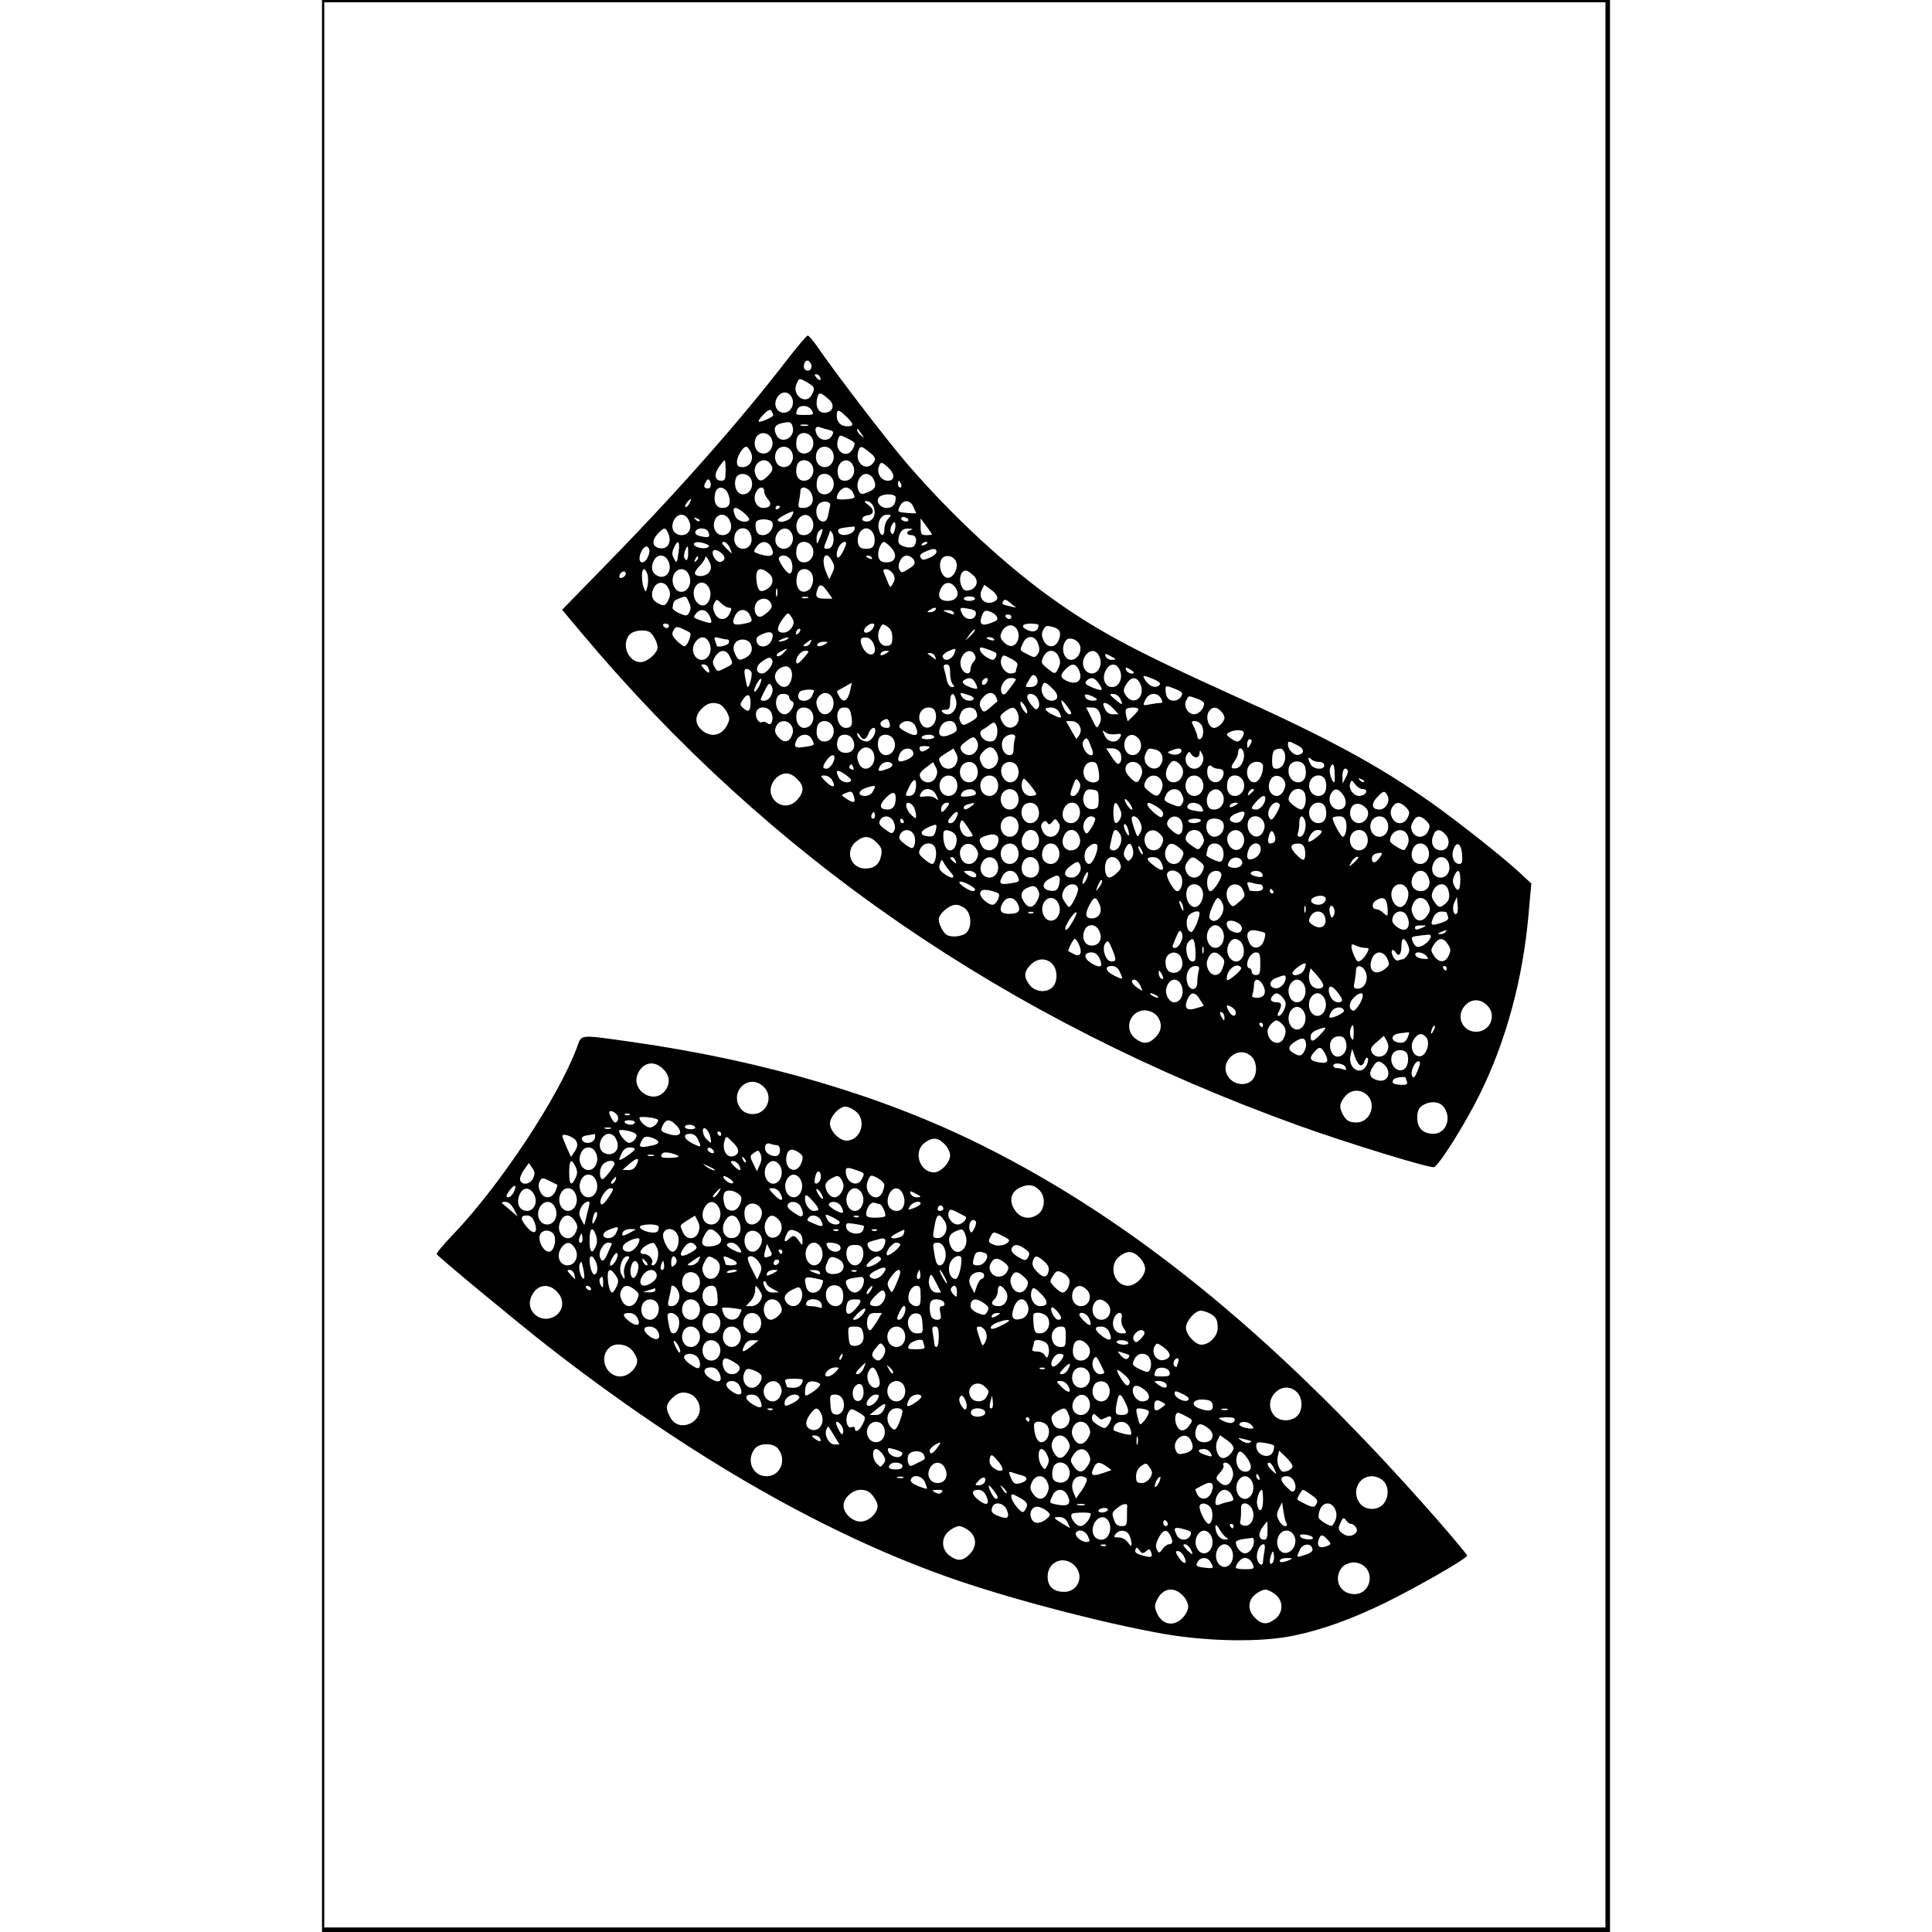 <?xml version="1.0" encoding="UTF-8" standalone="yes"?>
<svg version="1.0" xmlns="http://www.w3.org/2000/svg" width="100mm" height="100mm" viewBox="0 0 568 852" preserveAspectRatio="xMidYMid meet">
  <g transform="translate(0,852) scale(0.1,-0.1)" fill="#000000" stroke="none">
    <path d="M0 4260 l0 -4260 2840 0 2840 0 0 4260 0 4260 -2840 0 -2840 0 0
-4260z m5660 5 l0 -4245 -2825 0 -2825 0 0 4245 0 4245 2825 0 2825 0 0 -4245z"/>
    <path d="M2057 6941 c-204 -266 -483 -583 -801 -908 l-197 -202 82 -98 c832
-994 1875 -1711 3164 -2176 222 -80 582 -190 599 -184 23 9 137 190 202 322
116 235 190 508 215 795 l12 134 -54 50 c-76 70 -266 220 -384 304 -235 166
-458 287 -880 477 -412 186 -573 271 -762 402 -220 152 -472 384 -677 623 -88
103 -307 388 -393 513 -18 26 -36 47 -41 47 -5 0 -43 -45 -85 -99z m100 -27
c7 -20 -8 -36 -25 -25 -14 8 -6 41 9 41 5 0 12 -7 16 -16z m38 -55 c11 -17 -1
-21 -15 -4 -8 9 -8 15 -2 15 6 0 14 -5 17 -11z m-54 -26 c32 -19 34 -25 19
-54 -26 -48 -90 -2 -67 49 12 26 11 26 48 5z m-70 -64 c16 -31 -3 -69 -34 -69
-33 0 -49 37 -29 68 18 28 48 28 63 1z m166 -12 c27 -24 15 -57 -22 -57 -27 0
-40 28 -31 66 7 27 15 25 53 -9z m-77 -47 c10 -18 8 -20 -30 -20 -43 0 -43 0
-34 24 9 23 51 20 64 -4z m-170 -21 c0 -7 -47 -29 -62 -29 -7 0 1 14 17 30 21
22 31 27 37 18 4 -7 8 -16 8 -19z m322 -6 c34 -33 35 -43 5 -43 -29 0 -47 18
-47 47 0 30 8 29 42 -4z m-237 -43 c16 -50 -51 -84 -72 -37 -13 28 -6 43 22
50 37 9 44 7 50 -13z m68 3 c-7 -2 -21 -2 -30 0 -10 3 -4 5 12 5 17 0 24 -2
18 -5z m93 -19 c20 -5 22 -9 13 -25 -14 -27 -53 -24 -67 5 -12 27 -5 39 16 31
8 -3 25 -8 38 -11z m144 -19 c14 -19 14 -19 -2 -6 -10 7 -18 18 -18 24 0 6 1
8 3 6 1 -2 9 -13 17 -24z m-399 -16 c16 -31 -3 -69 -34 -69 -31 0 -48 36 -34
68 13 29 52 29 68 1z m180 0 c16 -31 -3 -69 -35 -69 -28 0 -41 27 -32 66 8 31
50 33 67 3z m159 -4 c34 -17 34 -19 20 -46 -25 -45 -81 -10 -65 41 8 24 8 24
45 5z m-429 -59 c15 -32 -4 -66 -36 -66 -19 0 -25 5 -25 23 0 25 26 67 41 67
5 0 14 -11 20 -24z m180 3 c16 -31 -3 -69 -34 -69 -31 0 -48 36 -34 68 13 29
52 29 68 1z m180 0 c16 -31 -3 -69 -34 -69 -31 0 -48 36 -34 68 13 29 52 29
68 1z m164 -4 c25 -20 28 -28 19 -42 -28 -45 -83 -11 -70 43 8 30 13 30 51 -1z
m-635 -80 c0 -37 -3 -45 -19 -45 -29 0 -34 28 -10 61 11 16 22 29 25 29 2 0 4
-20 4 -45z m201 24 c9 -17 7 -25 -12 -45 -28 -30 -43 -30 -56 -1 -23 51 41 95
68 46z m180 0 c16 -31 -3 -69 -35 -69 -28 0 -41 27 -32 66 8 31 50 33 67 3z
m180 0 c16 -31 -3 -69 -35 -69 -17 0 -26 7 -30 25 -14 54 40 90 65 44z m156
-11 c31 -29 30 -58 -2 -58 -28 0 -49 31 -40 60 8 25 13 25 42 -2z m-606 -49
c16 -31 -3 -69 -35 -69 -26 0 -42 36 -31 71 9 26 51 25 66 -2z m360 0 c16 -31
-3 -69 -35 -69 -28 0 -41 27 -32 66 8 31 50 33 67 3z m179 2 c17 -32 12 -48
-21 -61 -26 -11 -32 -11 -40 1 -19 30 0 79 31 79 11 0 24 -9 30 -19z m-717
-37 c-2 -7 -11 -10 -19 -7 -10 4 -11 10 -3 25 8 16 13 18 19 8 5 -7 6 -19 3
-26z m841 11 c3 -8 1 -15 -4 -15 -6 0 -10 7 -10 15 0 8 2 15 4 15 2 0 6 -7 10
-15z m-761 -48 c12 -37 3 -57 -27 -57 -28 0 -41 27 -32 66 9 35 46 29 59 -9z
m157 16 c0 -9 7 -24 16 -34 20 -22 11 -39 -20 -39 -30 0 -47 36 -33 68 12 26
37 30 37 5z m208 -9 c16 -34 0 -64 -35 -64 -23 0 -25 3 -19 31 3 17 6 38 6 45
0 24 36 15 48 -12z m182 7 c14 -28 14 -29 -30 -33 -22 -2 -40 0 -40 5 0 21 22
47 40 47 11 0 24 -9 30 -19z m190 -25 c0 -31 -13 -46 -40 -46 -33 0 -52 36
-29 51 23 14 69 11 69 -5z m-910 -27 c-7 -11 -14 -18 -17 -15 -3 3 0 12 7 21
18 21 23 19 10 -6z m621 -9 c-2 -8 -6 -27 -9 -42 -3 -18 -10 -28 -22 -28 -29
0 -41 55 -18 78 17 17 54 11 49 -8z m189 0 c17 -32 2 -70 -27 -70 -30 0 -26
24 5 28 28 4 28 27 0 46 -18 13 -19 16 -6 16 10 0 22 -9 28 -20z m178 -5 c7
-14 12 -27 12 -28 0 -1 -18 -1 -40 1 -44 4 -44 5 -30 33 15 27 45 24 58 -6z
m-724 -57 c-11 -17 -51 -8 -61 15 -18 40 -4 49 32 20 19 -15 31 -31 29 -35z
m136 58 c0 -3 -4 -8 -10 -11 -5 -3 -10 -1 -10 4 0 6 5 11 10 11 6 0 10 -2 10
-4z m50 -45 c-10 -20 -60 -31 -60 -13 0 7 62 40 68 36 2 -1 -1 -12 -8 -23z
m-452 -17 c16 -33 0 -64 -33 -64 -14 0 -29 8 -35 19 -15 28 7 71 35 71 14 0
26 -10 33 -26z m180 0 c16 -33 0 -64 -32 -64 -30 0 -47 36 -33 68 14 31 51 29
65 -4z m363 5 c16 -31 -3 -69 -36 -69 -18 0 -26 7 -31 24 -13 53 42 90 67 45z
m336 3 c-10 -10 -17 -31 -17 -45 0 -34 -16 -35 -24 -2 -8 33 9 65 36 65 20 0
20 -1 5 -18z m-832 -10 c-3 -3 -11 0 -18 7 -9 10 -8 11 6 5 10 -3 15 -9 12
-12z m920 8 c3 -5 -1 -10 -9 -10 -8 0 -18 5 -21 10 -3 6 1 10 9 10 8 0 18 -4
21 -10z m-599 -14 c9 -24 -15 -56 -41 -56 -18 0 -26 7 -31 24 -3 14 -3 30 1
35 9 16 65 13 71 -3z m704 -53 c0 -2 -11 -3 -25 -3 -22 0 -25 4 -25 37 l0 37
25 -34 c14 -19 25 -35 25 -37z m-164 20 c-6 -20 -10 -23 -16 -13 -5 8 -4 22 2
33 13 26 22 14 14 -20z m-176 9 c0 -29 -63 -44 -73 -18 -4 11 3 16 26 19 18 2
35 5 40 5 4 1 7 -2 7 -6z m-823 -24 c16 -37 -1 -70 -34 -66 -36 4 -42 33 -12
64 28 30 33 30 46 2z m177 6 c9 -23 2 -27 -33 -19 -20 4 -28 11 -24 21 7 19
49 18 57 -2z m186 -10 c13 -33 -3 -64 -34 -64 -30 0 -47 36 -33 68 15 31 55
30 67 -4z m181 5 c16 -31 -3 -69 -34 -69 -33 0 -49 37 -29 68 18 28 48 28 63
1z m125 -20 c-13 -32 -14 -32 -15 -8 -1 14 4 30 11 37 19 19 20 7 4 -29z m234
20 c7 -11 9 -32 6 -45 -5 -19 -13 -24 -36 -24 -23 0 -31 5 -36 24 -7 31 11 66
36 66 11 0 24 -9 30 -21z m168 14 c-24 -6 -23 -23 2 -23 20 0 27 -24 12 -47
-9 -15 -62 -5 -69 14 -3 8 -1 25 5 39 9 17 19 24 39 23 17 -1 21 -3 11 -6z
m-344 -58 c-4 -16 -13 -25 -25 -25 -18 0 -18 2 -4 36 8 20 15 39 15 43 0 3 5
-2 11 -11 5 -10 7 -29 3 -43z m-681 -37 c-7 -53 -9 -55 -22 -29 -8 14 -8 27 1
45 17 39 27 31 21 -16z m121 33 c14 -5 16 -10 7 -15 -15 -10 -61 1 -61 14 0
12 26 12 54 1z m104 -16 c6 -14 10 -25 9 -25 -2 0 -14 11 -27 25 -18 19 -20
25 -8 25 8 0 20 -11 26 -25z m184 0 c16 -34 1 -44 -45 -31 -36 11 -37 12 -21
34 20 30 52 28 66 -3z m179 4 c16 -31 -3 -69 -35 -69 -28 0 -41 27 -32 66 8
31 50 33 67 3z m140 -14 c-17 -36 -31 -45 -31 -19 0 24 19 54 34 54 11 0 10
-7 -3 -35z m208 11 c31 -33 21 -66 -19 -66 -23 0 -31 6 -36 24 -6 24 10 66 25
66 4 0 18 -11 30 -24z m161 20 c0 -2 -7 -7 -16 -10 -8 -3 -12 -2 -9 4 6 10 25
14 25 6z m-1227 -28 c6 -19 -14 -58 -30 -58 -16 0 -17 24 -3 51 12 22 26 25
33 7z m172 -18 c0 -31 -10 -40 -18 -17 -4 10 9 47 16 47 1 0 2 -13 2 -30z
m160 -21 c0 -8 -8 -15 -17 -17 -18 -4 -43 32 -33 49 9 13 50 -13 50 -32z m935
27 c0 -7 -14 -19 -31 -26 -26 -11 -32 -11 -39 1 -6 9 -1 17 18 25 37 17 52 17
52 0z m-1182 -42 c19 -41 -12 -82 -49 -63 -24 12 -30 36 -17 64 15 34 51 33
66 -1z m123 3 c-10 -9 -11 -8 -5 6 3 10 9 15 12 12 3 -3 0 -11 -7 -18z m59
-47 c-11 -21 -54 -28 -65 -11 -3 5 6 21 20 35 14 14 25 31 25 38 1 7 8 1 16
-15 11 -20 12 -32 4 -47z m360 45 c9 -24 4 -56 -9 -54 -13 1 -52 59 -46 69 12
19 45 10 55 -15z m180 0 c11 -20 11 -30 0 -52 l-13 -28 -13 30 c-27 62 -4 107
26 50z m175 15 c3 -6 -1 -7 -9 -4 -18 7 -21 14 -7 14 6 0 13 -4 16 -10z m185
-9 c8 -16 4 -23 -23 -40 -28 -18 -33 -18 -40 -4 -13 22 8 63 32 63 11 0 25 -9
31 -19z m184 -3 c15 -24 -4 -72 -31 -76 -27 -4 -48 49 -32 80 12 23 47 21 63
-4z m-1358 -63 c3 -14 3 -37 -1 -52 -7 -26 -8 -26 -15 -8 -12 28 -12 85 0 85
5 0 12 -11 16 -25z m182 0 c16 -34 -3 -75 -33 -75 -14 0 -26 9 -33 25 -16 34
3 75 33 75 14 0 26 -9 33 -25z m352 7 c26 -21 21 -55 -11 -72 -26 -14 -36 -7
-42 32 -8 59 11 74 53 40z m190 -2 c12 -22 4 -60 -14 -72 -36 -24 -64 13 -50
67 8 32 48 34 64 5z m358 0 c9 -15 10 -26 1 -41 -13 -24 -13 -25 -32 24 -15
34 -15 37 1 37 10 0 23 -9 30 -20z m361 -14 c18 -22 5 -53 -25 -59 -20 -4 -27
1 -35 21 -14 38 4 76 29 63 10 -5 24 -17 31 -25z m-1539 15 c0 -12 -20 -25
-27 -18 -7 7 6 27 18 27 5 0 9 -4 9 -9z m188 -66 c9 -19 9 -31 0 -50 -12 -27
-20 -30 -47 -15 -26 13 -32 36 -19 65 15 33 51 33 66 0z m180 0 c14 -31 -3
-75 -28 -75 -28 0 -49 40 -38 73 13 36 50 37 66 2z m1086 3 c21 -30 4 -58 -35
-58 -36 0 -47 22 -29 56 16 30 44 31 64 2z m-564 -18 l21 -30 -35 0 c-37 0
-43 10 -30 44 9 23 20 20 44 -14z m748 -29 c-2 -9 -15 -17 -30 -19 -34 -4 -54
27 -38 58 l11 21 30 -22 c17 -12 29 -28 27 -38z m-971 12 c-3 -10 -5 -4 -5 12
0 17 2 24 5 18 2 -7 2 -21 0 -30z m-389 -29 c9 -17 9 -31 2 -44 -9 -17 -13
-18 -43 -5 -17 7 -32 18 -31 24 3 28 5 32 27 41 32 13 33 13 45 -16z m525 19
c-7 -2 -19 -2 -25 0 -7 3 -2 5 12 5 14 0 19 -2 13 -5z m737 -3 c0 -5 -11 -10
-25 -10 -14 0 -25 5 -25 10 0 6 11 10 25 10 14 0 25 -4 25 -10z m-1085 -40
c12 0 13 -4 3 -25 -15 -34 -51 -33 -66 1 -9 17 -9 31 -2 44 10 19 11 19 30 0
11 -11 27 -20 35 -20z m184 21 c8 -14 5 -23 -13 -40 -12 -11 -27 -21 -34 -21
-20 0 -31 32 -19 57 13 28 52 31 66 4z m1081 -19 c3 -2 -9 0 -25 4 -37 8 -39
10 -30 24 5 8 13 6 28 -7 12 -10 24 -19 27 -21z m-355 -12 c-3 -5 -14 -10 -23
-10 -15 0 -15 2 -2 10 20 13 33 13 25 0z m153 4 c23 -5 28 -10 25 -25 -8 -28
-47 -24 -61 6 -12 27 -10 28 36 19z m-1149 -30 c15 -34 12 -37 -30 -23 -44 15
-44 16 -29 34 19 23 45 18 59 -11z m179 1 c13 -28 11 -29 -41 -38 -34 -5 -41
4 -26 37 16 34 52 35 67 1z m897 15 c7 -12 -2 -12 -30 0 -19 8 -19 9 2 9 12 1
25 -3 28 -9z m187 -14 c12 -18 10 -21 -24 -34 -39 -15 -52 -4 -38 32 8 22 14
26 33 20 12 -4 25 -12 29 -18z m-892 -29 c0 -23 -23 -47 -45 -47 -31 0 -32 21
-3 61 21 28 24 29 35 13 7 -10 13 -22 13 -27z m960 23 c0 -5 -4 -10 -9 -10 -6
0 -13 5 -16 10 -3 6 1 10 9 10 9 0 16 -4 16 -10z m-1510 -40 c0 -5 -4 -10 -9
-10 -6 0 -13 5 -16 10 -3 6 1 10 9 10 9 0 16 -4 16 -10z m900 -10 c-10 -19
-40 -28 -40 -12 0 13 23 32 37 32 11 0 11 -5 3 -20z m85 -41 c0 -28 -4 -35
-22 -37 -32 -5 -51 37 -34 74 11 24 13 25 34 11 15 -10 22 -24 22 -48z m552
-16 c-13 -28 -38 -29 -62 -3 -15 16 -16 25 -7 44 6 14 21 26 34 28 30 4 50
-36 35 -69z m93 70 c-1 -24 -18 -33 -43 -24 -38 15 -33 31 8 31 19 0 35 -3 35
-7z m-1537 -33 c9 -8 -12 -60 -25 -60 -5 0 -20 11 -34 25 -20 20 -23 29 -14
45 9 17 14 18 38 8 15 -7 31 -15 35 -18z m1604 24 c28 -8 35 -28 21 -59 -15
-34 -51 -33 -66 1 -9 18 -9 31 -2 45 12 21 14 22 47 13z m-1125 -26 c-7 -7
-12 -8 -12 -2 0 14 12 26 19 19 2 -3 -1 -11 -7 -17z m759 -11 l-24 -22 19 27
c10 14 21 24 23 22 3 -3 -6 -15 -18 -27z m-1415 15 c15 -10 34 -47 34 -67 0
-25 -46 -65 -75 -65 -55 0 -87 79 -48 122 16 18 68 24 89 10z m536 -37 c-15
-32 -57 -35 -65 -5 -4 16 2 24 26 34 39 17 54 5 39 -29z m-274 -10 c16 -34 -3
-75 -33 -75 -33 0 -51 45 -30 76 20 31 49 31 63 -1z m79 15 c7 0 10 -7 7 -15
-5 -13 -54 -23 -54 -11 0 2 -3 12 -7 22 -5 14 -2 16 18 11 13 -4 29 -7 36 -7z
m263 0 c-8 -5 -22 -9 -30 -9 -10 0 -8 3 5 9 27 12 43 12 25 0z m384 -23 c20
-56 -33 -59 -54 -2 -10 26 -3 37 23 33 13 -2 25 -14 31 -31z m530 24 c4 -5 -3
-7 -14 -4 -23 6 -26 13 -6 13 8 0 17 -4 20 -9z m194 -20 c8 -22 7 -34 -2 -46
-12 -16 -15 -16 -44 -1 -37 19 -36 17 -20 51 16 36 53 34 66 -4z m182 -2 c15
-27 -7 -69 -36 -69 -34 0 -48 55 -23 86 13 16 47 6 59 -17z m-1450 2 c12 -24
4 -48 -21 -61 -27 -15 -35 -12 -47 16 -9 18 -9 31 -2 45 14 25 56 25 70 0z
m264 4 c-4 -8 -13 -15 -22 -15 -13 0 -12 3 4 15 24 18 25 18 18 0z m66 -5
c-20 -13 -43 -13 -35 0 3 6 16 10 28 10 18 0 19 -2 7 -10z m752 -39 c4 -3 3
-13 -2 -21 -8 -13 -13 -13 -37 0 -15 9 -29 23 -31 33 -3 14 1 15 30 5 18 -6
36 -14 40 -17z m-937 -1 c-10 -11 -22 -17 -28 -13 -5 3 1 12 14 19 33 18 35
17 14 -6z m752 -5 c-13 -26 -42 -34 -50 -12 -2 6 8 17 22 24 38 17 40 16 28
-12z m-989 -10 c16 -34 16 -32 -18 -50 -37 -19 -37 -19 -50 6 -9 16 -8 26 5
45 20 31 49 31 63 -1z m325 -8 c-16 -19 -29 -28 -31 -20 -6 21 18 53 39 53 20
0 19 -2 -8 -33z m367 23 c-20 -13 -33 -13 -25 0 3 6 14 10 23 10 15 0 15 -2 2
-10z m388 -7 c7 -11 5 -21 -4 -31 -8 -7 -14 -22 -14 -33 0 -28 -29 -23 -41 7
-18 48 36 100 59 57z m370 -8 c9 -19 9 -31 0 -50 -14 -30 -16 -30 -51 -1 -26
21 -27 25 -16 49 16 35 52 36 67 2z m180 0 c16 -34 -3 -75 -33 -75 -33 0 -51
45 -30 76 20 31 49 31 63 -1z m-724 -1 c6 -15 4 -15 -11 -3 -10 7 -20 15 -22
16 -2 2 3 3 11 3 9 0 19 -7 22 -16z m795 -10 c2 -2 -5 -4 -16 -4 -12 0 -23 7
-27 15 -5 13 -2 14 17 4 12 -6 24 -13 26 -15z m-458 0 c20 -10 29 -20 25 -30
-3 -9 -6 -20 -6 -25 0 -5 -11 -9 -23 -9 -26 0 -51 39 -41 65 8 19 8 19 45 -1z
m-1056 -4 c10 -16 -23 -60 -44 -60 -30 0 -30 33 -1 52 29 21 36 22 45 8z
m-281 -36 c10 -25 1 -27 -19 -4 -15 17 -16 20 -3 20 9 0 19 -7 22 -16z m364
-56 c-12 -34 -41 -37 -62 -6 -18 25 -6 55 27 67 30 12 49 -21 35 -61z m702 34
c0 -21 5 -43 12 -50 9 -9 8 -12 -4 -12 -9 0 -18 12 -22 28 -3 15 -8 37 -12 50
-5 16 -2 22 10 22 12 0 16 -10 16 -38z m568 13 c21 -46 -10 -71 -59 -45 -24
13 -24 25 1 50 27 27 44 25 58 -5z m180 0 c16 -34 -3 -75 -33 -75 -32 0 -47
38 -29 73 18 34 47 35 62 2z m62 -10 c0 -12 -29 -3 -34 10 -4 13 -2 14 14 5
11 -6 20 -13 20 -15z m-1686 0 c5 -14 -11 -72 -18 -64 -2 2 -6 21 -10 42 -5
29 -4 37 7 37 8 0 17 -7 21 -15z m1260 -48 c-3 -10 -17 -17 -31 -17 -24 0 -24
0 -6 30 14 25 20 28 31 17 7 -8 10 -21 6 -30z m513 18 c26 -11 33 -19 26 -26
-16 -16 -43 -7 -61 19 -17 26 -13 27 35 7z m-1738 -29 c-7 -14 -16 -26 -21
-26 -5 0 -1 14 7 31 20 37 31 33 14 -5z m951 15 c15 -29 13 -33 -12 -25 -37
11 -52 26 -36 35 21 14 37 10 48 -10z m54 4 c-6 -16 -24 -21 -24 -7 0 11 11
22 21 22 5 0 6 -7 3 -15z m126 9 c0 -3 -12 -21 -27 -40 -21 -29 -28 -32 -35
-20 -13 24 11 66 39 66 12 0 23 -3 23 -6z m364 -16 c24 -34 20 -38 -24 -21
-32 13 -38 19 -29 30 17 19 36 16 53 -9z m186 -7 c22 -55 -31 -97 -64 -49 -12
16 -13 26 -4 42 23 44 51 47 68 7z m-1629 -47 c-6 -14 -19 -24 -31 -24 -20 0
-20 0 1 42 18 36 22 39 31 24 7 -12 7 -26 -1 -42z m347 16 c-11 -44 -31 -52
-48 -19 -7 11 -10 21 -8 22 3 2 62 35 64 36 1 1 -3 -17 -8 -39z m893 14 c31
-29 28 -54 -5 -54 -26 0 -49 34 -41 61 8 25 14 24 46 -7z m568 -35 c-5 -11
-20 -19 -33 -19 -24 0 -36 17 -36 50 0 17 2 18 40 3 34 -14 38 -18 29 -34z
m-1619 25 c0 -3 -5 -14 -10 -25 -14 -26 -60 -26 -60 0 0 11 6 22 13 24 17 7
57 8 57 1z m84 -40 c13 -51 -40 -88 -64 -45 -14 27 -13 47 5 64 20 21 52 10
59 -19z m620 4 c-9 -15 -43 -8 -53 11 -10 18 -8 18 24 8 19 -5 32 -14 29 -19z
m100 5 c4 -9 5 -16 4 -17 -2 -1 -16 -12 -31 -26 -24 -21 -30 -22 -37 -10 -15
23 -12 38 10 60 21 21 45 18 54 -7z m-1084 -22 c0 -37 -10 -44 -31 -25 -17 15
-17 18 -2 40 19 29 33 23 33 -15z m170 25 c0 -8 6 -16 12 -18 21 -7 -7 -58
-31 -58 -26 0 -45 35 -37 66 5 17 13 24 31 24 15 0 25 -6 25 -14z m736 -13
c11 -44 -31 -82 -59 -54 -8 8 -5 11 11 11 18 0 22 6 22 35 0 41 17 47 26 8z
m361 4 c7 -15 8 -29 2 -38 -8 -11 -13 -10 -29 10 -11 13 -20 29 -20 37 0 23
36 16 47 -9z m258 2 c5 -5 -1 -9 -17 -9 -14 0 -29 7 -32 16 -5 12 -1 14 17 9
12 -4 26 -11 32 -16z m105 0 c16 -30 9 -31 -23 -3 -25 21 -26 24 -8 24 11 0
25 -9 31 -21z m180 1 c8 -16 8 -20 -3 -20 -8 0 -29 -3 -46 -6 -31 -7 -32 -6
-20 20 15 32 53 35 69 6z m159 -1 c17 -6 31 -15 31 -21 0 -23 -23 -48 -44 -48
-28 0 -49 38 -34 63 11 20 7 20 47 6z m-749 -58 c0 -11 -4 -9 -15 5 -8 10 -15
25 -15 33 0 11 4 9 15 -5 8 -10 15 -25 15 -33z m180 19 c16 -22 18 -30 7 -30
-7 0 -19 11 -25 25 -21 46 -13 48 18 5z m-1535 14 c8 -4 22 -19 31 -35 13 -26
13 -32 0 -58 -25 -47 -74 -55 -113 -19 -30 28 -29 63 2 93 24 25 49 31 80 19z
m1735 -19 l23 -25 -25 0 c-17 0 -28 8 -36 25 -9 20 -9 25 1 25 8 0 24 -11 37
-25z m-1510 -15 c15 -28 3 -65 -15 -50 -8 7 -18 9 -23 6 -15 -9 -34 21 -27 44
8 27 51 27 65 0z m181 -1 c16 -31 -3 -69 -35 -69 -26 0 -42 36 -31 71 9 26 51
25 66 -2z m173 -14 c8 -41 2 -55 -24 -55 -25 0 -43 35 -36 66 5 17 13 24 30
24 19 0 25 -7 30 -35z m372 11 c13 -55 -45 -91 -67 -42 -15 32 4 66 36 66 18
0 26 -7 31 -24z m178 8 c10 -25 8 -29 -25 -48 -26 -15 -33 -16 -40 -5 -11 18
-11 26 1 50 13 23 55 25 64 3z m183 -6 c25 -55 -39 -95 -67 -42 -13 24 -12 27
10 45 33 24 45 24 57 -3z m183 3 c16 -30 13 -32 -25 -14 -41 20 -45 33 -10 33
14 0 29 -8 35 -19z m180 -7 c7 -17 6 -32 -1 -46 -13 -23 -11 -25 -38 30 l-21
42 25 0 c18 0 28 -7 35 -26z m170 18 c0 -5 -11 -19 -24 -31 l-23 -22 -6 22
c-3 12 -4 26 -1 31 7 10 54 11 54 0z m364 -8 c9 -8 16 -22 16 -29 0 -18 -28
-45 -46 -45 -23 0 -38 43 -25 69 14 25 34 27 55 5z m-1461 -54 c4 -15 0 -20
-13 -20 -25 0 -36 20 -19 31 21 13 26 11 32 -11z m-432 -11 c8 -16 8 -28 0
-45 -13 -30 -37 -31 -61 -2 -14 18 -15 27 -7 45 13 30 52 30 68 2z m180 0 c16
-31 -3 -69 -35 -69 -28 0 -41 27 -32 66 8 31 50 33 67 3z m366 -1 c18 -41 5
-50 -39 -27 -32 17 -37 23 -28 35 19 22 55 17 67 -8z m177 6 c10 -26 7 -31
-25 -44 -40 -17 -58 -2 -41 35 13 29 56 35 66 9z m182 -48 c-5 -19 -13 -26
-31 -26 -30 0 -55 38 -34 51 8 4 23 14 34 23 18 13 21 13 29 -4 5 -10 6 -30 2
-44z m364 44 c8 -14 8 -26 0 -41 -7 -11 -13 -19 -14 -17 -1 1 -12 20 -24 41
l-21 37 24 0 c14 0 29 -8 35 -20z m540 0 c12 -22 5 -60 -11 -60 -5 0 -9 6 -9
13 0 6 -7 24 -14 40 -14 25 -13 27 4 27 11 0 24 -9 30 -20z m-1440 -21 c0 -22
-21 -49 -38 -49 -20 0 -42 18 -42 35 0 5 5 2 11 -7 14 -25 28 -22 39 7 9 25
30 35 30 14z m1059 -17 c26 4 29 2 20 -14 -15 -28 -54 -23 -68 9 -11 23 -10
25 3 14 9 -8 29 -11 45 -9z m564 12 c9 -9 -12 -44 -26 -44 -7 0 -21 7 -32 16
-17 13 -18 16 -5 24 17 11 54 13 63 4z m-1903 -33 c14 -28 14 -28 -27 -34 -46
-8 -55 -2 -41 28 14 30 53 34 68 6z m180 -1 c17 -32 3 -60 -30 -60 -32 0 -46
25 -35 60 8 27 51 27 65 0z m181 -1 c16 -31 -3 -69 -35 -69 -26 0 -42 36 -31
71 9 26 51 25 66 -2z m179 11 c0 -5 -14 -10 -31 -10 -17 0 -28 4 -24 10 3 6
17 10 31 10 13 0 24 -4 24 -10z m356 -6 c-3 -9 -6 -29 -6 -45 0 -22 -5 -29
-18 -29 -26 0 -42 39 -29 68 12 26 63 33 53 6z m548 -5 c19 -28 2 -69 -29 -69
-29 0 -46 37 -32 68 13 28 41 28 61 1z m-716 -6 c15 -25 -6 -63 -34 -63 -13 0
-28 9 -34 19 -8 16 -5 23 18 40 33 25 39 25 50 4z m512 -54 c0 -20 -28 -7 -39
17 -9 20 -9 29 0 41 10 12 15 9 26 -18 7 -17 13 -35 13 -40z m700 54 c0 -5 -5
-15 -10 -23 -8 -12 -10 -11 -10 8 0 12 5 22 10 22 6 0 10 -3 10 -7z m201 -19
c32 -16 34 -37 4 -43 -19 -3 -45 23 -45 46 0 17 4 16 41 -3z m-1867 -40 c13
-51 -40 -88 -64 -45 -14 27 -13 47 5 64 20 21 52 10 59 -19z m246 31 c0 -2 -9
-9 -19 -14 -14 -8 -20 -7 -25 4 -4 11 2 15 19 15 14 0 25 -2 25 -5z m297 -28
c23 -50 -41 -95 -67 -48 -14 28 -13 38 10 61 23 23 43 18 57 -13z m-369 2 c2
-10 -9 -21 -28 -29 -38 -16 -47 -8 -32 26 14 29 55 31 60 3z m189 -46 c-13
-29 -52 -31 -67 -4 -14 27 -14 26 22 50 l33 20 11 -21 c9 -16 9 -28 1 -45z
m723 48 c11 -21 3 -54 -12 -49 -5 2 -18 18 -29 36 l-21 32 26 0 c15 0 30 -8
36 -19z m157 13 c27 -8 38 -36 23 -64 -25 -46 -90 -2 -68 46 12 26 13 26 45
18z m113 -4 c0 -15 -27 -23 -47 -15 -17 7 -16 8 2 15 28 12 45 12 45 0z m273
-4 c11 -27 -8 -71 -31 -74 -25 -4 -27 5 -7 32 8 11 15 28 15 38 0 21 16 24 23
4z m183 -10 c8 -31 -11 -66 -36 -66 -17 0 -20 7 -20 39 0 22 5 42 13 44 25 11
37 6 43 -17z m-391 -16 c8 0 15 8 15 18 1 16 2 15 11 -2 16 -27 -4 -66 -34
-66 -30 0 -49 37 -33 62 9 15 12 15 19 3 4 -8 15 -15 22 -15z m-1595 -1 c0
-20 -21 -49 -35 -49 -19 0 -19 10 1 38 16 23 34 29 34 11z m2137 -19 c14 0 23
-6 23 -15 0 -22 -47 -19 -60 4 -14 26 -13 38 2 23 7 -7 22 -12 35 -12z m-602
-30 c9 -29 -12 -60 -40 -60 -33 0 -44 40 -21 75 14 21 20 23 36 15 10 -5 21
-19 25 -30z m-1280 20 c3 -6 -6 -15 -20 -20 -39 -15 -47 -13 -35 10 11 21 44
27 55 10z m192 -57 c-13 -29 -52 -31 -67 -4 -8 16 -5 24 22 45 l33 25 11 -21
c9 -16 9 -28 1 -45z m180 45 c14 -32 -3 -68 -34 -68 -31 0 -50 38 -34 69 16
28 55 28 68 -1z m180 0 c14 -31 -3 -68 -32 -68 -28 0 -50 43 -35 71 15 26 54
25 67 -3z m357 -13 c4 -20 4 -40 1 -45 -12 -19 -52 -11 -62 13 -14 31 4 67 32
67 18 0 24 -7 29 -35z m187 14 c8 -16 8 -28 0 -45 -13 -30 -22 -30 -50 0 -16
17 -21 31 -16 45 9 28 51 28 66 0z m539 2 c0 -36 -19 -71 -39 -71 -30 0 -43
54 -19 78 20 20 58 15 58 -7z m186 -5 c9 -38 -4 -66 -31 -66 -29 0 -49 32 -41
66 9 35 63 35 72 0z m-1993 0 c4 -10 1 -13 -8 -9 -8 3 -12 9 -9 14 7 12 11 11
17 -5z m1608 -6 c25 0 32 -16 19 -40 -14 -26 -46 -26 -60 0 -14 26 -3 67 13
51 6 -6 19 -11 28 -11z m515 -20 c1 -22 0 -40 -2 -40 -10 0 -24 44 -19 60 10
32 20 23 21 -20z m-2133 -32 c-8 -15 -42 -8 -53 11 -18 35 -11 41 24 18 18
-12 32 -25 29 -29z m2191 44 c2 -4 -2 -18 -10 -32 l-13 -25 -1 33 c0 29 12 43
24 24z m-2429 -37 c31 -30 32 -56 2 -91 -28 -32 -70 -35 -99 -6 -27 27 -26 67
2 98 30 31 64 31 95 -1z m155 -6 c18 -32 2 -36 -28 -6 -26 26 -26 27 -5 27 12
0 27 -9 33 -21z m547 -1 c14 -32 -3 -68 -34 -68 -31 0 -50 38 -34 69 16 28 55
28 68 -1z m180 0 c14 -32 -3 -68 -34 -68 -31 0 -50 38 -34 69 16 28 55 28 68
-1z m724 1 c8 -16 8 -28 0 -45 -13 -29 -21 -30 -54 -4 -23 18 -25 24 -15 45
14 31 53 33 69 4z m180 0 c16 -31 -3 -69 -34 -69 -31 0 -48 36 -34 68 13 29
52 29 68 1z m180 0 c16 -31 -3 -69 -35 -69 -28 0 -41 27 -32 66 8 31 50 33 67
3z m182 -1 c8 -12 7 -24 -1 -42 -24 -54 -83 -16 -62 39 11 30 46 32 63 3z
m183 -2 c9 -39 -4 -66 -32 -66 -32 0 -51 38 -35 69 17 30 59 28 67 -3z m-1276
-58 c0 -4 -11 -8 -25 -8 -28 0 -46 30 -37 64 5 18 8 16 34 -14 15 -19 28 -38
28 -42z m188 16 c-6 -13 -17 -24 -25 -24 -16 0 -16 5 -1 47 11 30 14 32 25 18
9 -13 9 -23 1 -41z m1257 38 c-3 -3 -11 0 -18 7 -9 10 -8 11 6 5 10 -3 15 -9
12 -12z m-1975 -11 c0 -33 -11 -51 -31 -51 -18 0 -18 2 -2 35 18 39 33 46 33
16z m1970 -21 c13 0 17 -5 14 -15 -4 -8 -17 -15 -30 -15 -26 0 -49 33 -39 58
5 13 8 12 21 -6 8 -12 24 -22 34 -22z m-2160 -9 c-6 -13 -21 -21 -35 -21 -36
0 -31 25 8 37 39 12 42 10 27 -16z m279 -18 c11 -23 10 -25 -3 -14 -9 8 -29
11 -45 9 -26 -4 -29 -2 -20 14 15 28 54 23 68 -9z m174 13 c4 -10 -5 -15 -33
-18 -34 -3 -37 -1 -29 14 12 21 55 24 62 4z m184 -8 c14 -32 -3 -68 -34 -68
-31 0 -50 38 -34 69 16 28 55 28 68 -1z m358 -23 c0 -36 -3 -40 -26 -43 -31
-4 -51 31 -38 66 7 18 15 23 36 20 25 -3 28 -7 28 -43z m365 26 c12 -24 12
-32 1 -49 -7 -11 -15 -11 -45 2 -34 14 -35 17 -24 40 14 31 53 35 68 7z m181
-2 c16 -31 -3 -69 -36 -69 -18 0 -26 7 -31 24 -13 53 42 90 67 45z m139 17 c0
-2 -7 -9 -15 -16 -13 -11 -14 -10 -9 4 5 14 24 23 24 12z m226 -20 c7 -30 -3
-66 -19 -66 -7 1 -23 10 -36 21 -21 17 -22 23 -13 44 16 34 59 35 68 1z m166
0 c23 -31 13 -66 -18 -66 -32 0 -51 38 -35 69 15 27 32 26 53 -3z m-2157 -7
c10 -29 1 -33 -30 -13 -25 16 -26 19 -9 25 29 12 32 11 39 -12z m185 -9 c0
-33 -12 -50 -35 -50 -37 0 -40 19 -10 50 30 31 45 31 45 0z m2168 13 c15 -25
-6 -63 -35 -63 -33 0 -38 24 -11 53 28 30 34 32 46 10z m-538 -14 c0 -23 -22
-49 -40 -49 -26 0 -25 8 2 37 23 25 38 30 38 12z m-587 -49 c-6 -6 -33 30 -33
44 0 6 9 0 20 -14 10 -14 16 -27 13 -30z m-963 11 c5 -11 10 -27 10 -37 0 -16
-1 -16 -19 0 -24 22 -34 56 -15 56 7 0 18 -9 24 -19z m143 -5 c-10 -13 -20
-20 -21 -15 -7 17 7 39 23 39 14 0 14 -3 -2 -24z m111 9 c-22 -17 -34 -19 -34
-6 0 5 8 12 18 14 32 9 36 7 16 -8z m293 -7 c14 -32 -3 -68 -34 -68 -29 0 -48
41 -33 71 15 26 54 25 67 -3z m182 0 c12 -32 -7 -68 -35 -68 -32 0 -47 31 -32
64 15 34 55 35 67 4z m179 -4 c9 -18 9 -31 2 -45 -18 -32 -30 -21 -30 26 0 50
11 58 28 19z m163 9 c28 -17 36 -33 22 -46 -7 -8 -63 41 -63 55 0 12 9 10 41
-9z m199 -3 c12 -22 8 -23 -38 -14 -21 4 -29 11 -25 20 8 21 51 17 63 -6z
m150 10 c-20 -13 -33 -13 -25 0 3 6 14 10 23 10 15 0 15 -2 2 -10z m194 2 c2
-4 -5 -23 -16 -41 -18 -29 -22 -31 -31 -16 -18 33 28 88 47 57z m202 -16 c9
-39 -4 -66 -32 -66 -32 0 -51 38 -35 69 17 30 59 28 67 -3z m181 -3 c18 -23
-4 -63 -34 -63 -31 0 -50 39 -33 69 12 24 45 21 67 -6z m173 7 c17 -17 18 -24
8 -45 -15 -33 -54 -34 -69 -1 -8 17 -8 29 0 45 15 26 35 27 61 1z m-720 -50
c-7 -13 -19 -20 -32 -18 -34 5 -32 26 4 41 37 15 45 9 28 -23z m-1624 3 c-10
-10 -19 5 -10 18 6 11 8 11 12 0 2 -7 1 -15 -2 -18z m362 2 c-6 -14 -17 -25
-25 -25 -17 0 -16 10 4 32 23 26 35 22 21 -7z m-277 -19 c7 -15 8 -30 2 -40
-8 -14 -12 -14 -40 7 -25 18 -29 26 -22 40 14 25 48 21 60 -7z m546 2 c14 -32
-3 -68 -34 -68 -31 0 -50 38 -34 69 16 28 55 28 68 -1z m343 10 c0 -7 -9 -26
-19 -42 -17 -26 -20 -27 -29 -10 -13 24 5 64 30 64 10 0 18 -6 18 -12z m198
-14 c9 -19 9 -30 0 -47 -11 -21 -12 -21 -24 13 -7 19 -13 41 -13 48 -2 22 26
13 37 -14z m182 6 c12 -23 5 -60 -13 -60 -6 0 -21 10 -33 21 -18 17 -21 26
-13 40 13 25 46 24 59 -1z m361 -1 c8 -16 8 -28 0 -45 -22 -49 -80 -13 -67 42
8 31 50 33 67 3z m184 2 c9 -28 -5 -71 -22 -71 -10 0 -13 6 -9 16 3 9 6 29 6
45 0 33 15 39 25 10z m181 -5 c6 -26 -2 -66 -14 -66 -10 0 -51 78 -44 84 3 4
16 6 28 6 17 0 25 -7 30 -24z m181 2 c14 -32 -3 -68 -34 -68 -31 0 -50 38 -34
69 16 28 55 28 68 -1z m173 2 c17 -17 18 -24 8 -45 -14 -31 -53 -34 -69 -4 -8
16 -8 27 2 45 15 29 33 30 59 4z m-2305 0 c3 -5 1 -10 -4 -10 -6 0 -11 5 -11
10 0 6 2 10 4 10 3 0 8 -4 11 -10z m305 -65 c0 -3 -9 -5 -20 -5 -24 0 -43 34
-35 61 6 17 9 16 31 -16 13 -20 24 -38 24 -40z m378 19 c-15 -33 -55 -32 -70
1 -9 20 -9 28 1 38 9 9 14 9 20 -1 6 -10 11 -9 21 3 13 16 15 16 26 0 10 -13
10 -23 2 -41z m627 46 c-3 -5 -17 -10 -31 -10 -13 0 -24 5 -24 10 0 6 14 10
31 10 17 0 28 -4 24 -10z m100 -10 c9 -29 -12 -60 -40 -60 -26 0 -43 35 -31
65 8 23 63 19 71 -5z m-1269 -35 c-5 -21 -12 -26 -33 -23 -38 4 -38 22 -1 39
40 18 42 17 34 -16z m853 -15 c0 -8 -6 -4 -13 10 -8 14 -12 29 -8 34 6 10 20
-20 21 -44z m-949 0 c11 -21 5 -60 -9 -60 -5 0 -20 9 -35 21 -21 17 -24 24
-16 40 14 25 46 24 60 -1z m183 -1 c15 -24 0 -69 -22 -69 -19 0 -31 25 -31 68
0 18 5 23 21 20 12 -2 26 -10 32 -19z m364 -1 c14 -32 -3 -68 -33 -68 -32 0
-48 31 -32 64 14 33 51 35 65 4z m181 -3 c15 -32 -3 -65 -35 -65 -31 0 -46 32
-31 64 15 34 51 35 66 1z m182 6 c14 -27 -4 -71 -29 -71 -13 0 -18 6 -16 18
12 60 16 72 25 72 5 0 14 -9 20 -19z m174 3 c19 -18 20 -28 6 -55 -15 -26 -54
-25 -67 4 -22 48 25 88 61 51z m186 -3 c13 -25 13 -33 -3 -54 -11 -17 -14 -16
-43 5 -27 20 -30 26 -21 46 13 28 52 29 67 3z m181 -2 c16 -31 -4 -71 -33 -67
-29 4 -47 50 -28 72 18 22 47 20 61 -5z m142 -9 c3 -13 0 -23 -9 -27 -21 -8
-26 1 -18 31 7 29 19 27 27 -4z m206 23 c0 -13 -59 -55 -59 -43 0 23 21 50 40
50 11 0 20 -3 19 -7z m198 -15 c14 -32 -3 -68 -34 -68 -31 0 -50 38 -34 69 16
28 55 28 68 -1z m180 -1 c10 -21 5 -43 -13 -65 -5 -7 -64 29 -64 39 0 47 59
67 77 26z m168 3 c25 -28 13 -70 -20 -70 -32 0 -48 30 -35 64 11 31 30 33 55
6z m-1977 -46 c-14 -29 -53 -32 -68 -5 -16 30 -13 36 23 47 42 13 61 -6 45
-42z m-531 10 c20 -20 24 -31 19 -57 -8 -39 -30 -57 -70 -57 -65 0 -92 78 -40
119 35 28 59 26 91 -5z m259 -28 c7 -28 -3 -66 -16 -66 -5 0 -21 10 -36 23
-23 20 -25 26 -15 45 17 31 59 30 67 -2z m178 3 c11 -17 12 -27 4 -45 -15 -32
-55 -32 -69 0 -24 51 33 90 65 45z m183 -1 c14 -32 -3 -68 -34 -68 -31 0 -50
38 -34 69 16 28 55 28 68 -1z m180 0 c14 -32 -3 -68 -33 -68 -31 0 -47 31 -34
64 12 34 52 35 67 4z m173 8 c0 -28 -23 -76 -36 -76 -23 0 -29 48 -9 70 21 23
45 26 45 6z m156 -11 c4 -15 1 -32 -7 -41 -12 -14 -14 -14 -25 1 -10 13 -10
23 -2 41 14 31 26 30 34 -1z m205 6 c21 -16 22 -22 11 -45 -8 -17 -19 -26 -35
-26 -31 0 -48 36 -34 68 12 27 28 28 58 3z m189 -1 c12 -22 5 -60 -10 -60 -14
0 -60 22 -60 29 0 3 3 16 6 29 8 29 49 30 64 2z m170 -5 c0 -23 -24 -45 -49
-45 -14 0 -14 26 -1 51 16 29 50 25 50 -6z m194 1 c3 -14 3 -31 0 -40 -5 -13
-11 -10 -36 14 -32 32 -30 50 7 50 16 0 25 -7 29 -24z m543 2 c14 -32 -3 -68
-33 -68 -31 0 -47 31 -34 64 12 34 52 35 67 4z m151 -26 c2 -32 0 -42 -12 -42
-24 0 -38 34 -26 65 14 38 34 26 38 -23z m-1408 3 c0 -5 -5 -3 -10 5 -5 8 -10
20 -10 25 0 6 5 3 10 -5 5 -8 10 -19 10 -25z m1043 -19 c-19 -25 -33 -25 -33
-1 0 14 14 23 38 24 9 1 8 -6 -5 -23z m-1869 -12 c5 -14 4 -15 -9 -4 -17 14
-19 20 -6 20 5 0 12 -7 15 -16z m183 -6 c14 -32 -3 -68 -33 -68 -33 0 -50 35
-33 66 16 31 52 31 66 2z m180 0 c15 -34 -1 -68 -31 -68 -33 0 -49 30 -36 64
12 34 52 35 67 4z m361 -2 c9 -20 7 -27 -12 -45 -12 -12 -27 -21 -33 -21 -16
0 -25 34 -17 64 8 34 46 36 62 2z m184 -1 c16 -35 5 -41 -31 -14 -38 28 -39
39 -6 39 17 0 29 -8 37 -25z m169 6 c21 -16 22 -22 11 -45 -15 -34 -54 -35
-70 -2 -8 18 -7 28 4 45 19 26 25 26 55 2z m187 -2 c4 -19 -23 -32 -49 -24
-16 5 -17 10 -8 26 12 24 52 22 57 -2z m512 18 c0 -2 -10 -12 -21 -23 -22 -19
-22 -19 -10 4 10 18 31 31 31 19z m397 -19 c14 -32 -3 -68 -33 -68 -32 0 -48
31 -32 64 14 33 51 35 65 4z m-2194 -45 c26 -29 3 -31 -32 -4 -18 14 -22 23
-16 41 7 22 8 22 18 4 5 -10 19 -29 30 -41z m571 31 c9 -24 -12 -54 -38 -54
-35 0 -39 26 -8 49 33 25 38 25 46 5z m-460 -39 c7 -19 -14 -19 -40 0 -18 14
-18 14 7 15 15 0 29 -7 33 -15z m184 -9 c10 -23 9 -25 -29 -31 -49 -8 -56 -3
-39 30 17 33 53 33 68 1z m302 -16 c-16 -31 -23 -18 -8 15 7 15 14 23 16 17 2
-6 -2 -21 -8 -32z m420 14 c10 -26 -1 -64 -19 -64 -14 0 -50 62 -44 77 9 24
53 15 63 -13z m176 12 c6 -15 -33 -76 -48 -76 -14 0 -20 48 -8 69 12 24 48 28
56 7z m179 3 c10 -16 0 -21 -29 -13 -14 3 -23 10 -20 15 7 12 41 11 49 -2z
m733 -15 c16 -33 0 -64 -33 -64 -14 0 -29 8 -35 19 -15 28 7 71 35 71 14 0 26
-10 33 -26z m142 -12 c0 -48 -10 -60 -26 -30 -8 16 -9 28 -1 45 15 34 27 28
27 -15z m-1767 6 c2 -7 0 -23 -4 -36 -7 -18 -15 -23 -36 -20 -38 4 -41 33 -6
52 35 19 40 19 46 4z m-373 -50 c0 -13 -19 -9 -45 8 -37 24 -30 36 10 17 19
-9 35 -20 35 -25z m560 34 c0 -5 -7 -17 -15 -28 -14 -18 -14 -17 -4 9 12 27
19 34 19 19z m698 -12 c6 0 12 -7 12 -15 0 -10 -10 -15 -30 -15 -16 0 -30 2
-30 4 0 2 -3 12 -7 22 -5 14 -2 16 18 11 13 -4 30 -7 37 -7z m-984 -72 c-18
-34 -39 -36 -59 -4 -19 29 -11 52 23 64 22 8 29 5 39 -12 9 -16 8 -27 -3 -48z
m180 56 c5 -14 -28 -84 -40 -84 -2 0 -11 11 -19 24 -13 19 -14 28 -4 50 14 30
53 36 63 10z m546 -5 c16 -28 -5 -79 -31 -79 -25 0 -44 41 -35 74 8 33 50 36
66 5z m182 -5 c11 -24 9 -29 -17 -51 -27 -24 -29 -24 -42 -7 -26 35 -13 84 23
84 17 0 28 -8 36 -26z m725 3 c13 -27 -8 -77 -32 -77 -26 0 -47 44 -36 74 13
34 53 36 68 3z m179 1 c10 -30 6 -50 -14 -65 -22 -18 -29 -16 -47 11 -13 19
-14 28 -4 50 16 33 54 36 65 4z m-1983 -18 c11 -10 -10 -50 -26 -50 -23 1 -60
37 -54 54 5 12 14 14 39 10 18 -4 37 -10 41 -14z m1212 10 c3 -5 1 -10 -4 -10
-6 0 -11 5 -11 10 0 6 2 10 4 10 3 0 8 -4 11 -10z m228 -26 c12 -12 -6 -34
-28 -34 -29 0 -43 19 -24 31 16 10 43 12 52 3z m-1354 -31 c14 -31 3 -43 -41
-43 -34 0 -44 16 -27 46 17 33 52 31 68 -3z m179 2 c16 -34 -3 -75 -33 -75
-14 0 -26 9 -33 25 -16 34 3 75 33 75 14 0 26 -9 33 -25z m180 -1 c16 -33 0
-64 -33 -64 -29 0 -32 18 -10 60 19 37 28 38 43 4z m542 5 c23 -42 -31 -108
-56 -68 -7 12 25 89 37 89 5 0 13 -9 19 -21z m724 5 c3 -9 6 -27 6 -41 0 -25
-1 -25 -18 -10 -10 10 -24 17 -30 17 -21 0 -25 23 -7 37 25 17 41 17 49 -3z
m185 -10 c10 -22 9 -31 -4 -50 -20 -31 -49 -31 -63 1 -9 19 -9 31 0 50 15 34
51 33 67 -1z m126 -42 c-14 -14 -23 22 -12 47 l12 26 3 -34 c2 -18 1 -36 -3
-39z m-1206 18 c0 -10 -3 -8 -9 5 -12 27 -12 43 0 25 5 -8 9 -22 9 -30z m-959
0 c24 -24 26 -77 3 -102 -16 -18 -68 -24 -89 -10 -15 10 -34 47 -34 67 0 25
46 65 75 65 14 0 34 -9 45 -20z m1497 -12 c-3 -7 -5 -2 -5 12 0 14 2 19 5 13
2 -7 2 -19 0 -25z m125 -15 c-9 -14 -10 -14 -16 5 -9 29 3 51 16 28 5 -10 5
-23 0 -33z m-1325 11 c-3 -3 -12 -4 -19 -1 -8 3 -5 6 6 6 11 1 17 -2 13 -5z
m170 -44 c-15 -25 -27 -37 -29 -28 -5 13 41 82 49 74 3 -3 -6 -23 -20 -46z
m563 44 c0 -25 -26 -84 -36 -84 -19 0 -28 44 -14 69 10 19 50 30 50 15z m554
-21 c10 -39 -22 -56 -58 -30 -15 11 -17 17 -7 35 17 32 57 29 65 -5z m362 5
c14 -31 6 -58 -16 -58 -19 0 -50 25 -50 40 0 43 50 56 66 18z m174 18 c0 -2 3
-11 6 -19 4 -11 -5 -19 -31 -27 -44 -14 -49 -11 -34 24 8 17 20 26 36 26 12 0
23 -2 23 -4z m-916 -49 c24 -17 12 -47 -17 -39 -24 6 -37 20 -37 40 0 16 31
16 54 -1z m-616 -33 c16 -34 0 -64 -34 -64 -30 0 -46 34 -31 68 14 31 51 29
65 -4z m544 1 c15 -33 -3 -75 -32 -75 -29 0 -47 42 -32 75 7 15 20 25 32 25
12 0 25 -10 32 -25z m883 15 c-27 -12 -35 -12 -35 0 0 6 12 10 28 9 24 0 25
-1 7 -9z m-1067 -64 c-6 -14 -17 -26 -25 -26 -16 0 -16 0 3 46 13 31 18 35 25
22 6 -11 5 -26 -3 -42z m371 39 c2 -3 0 -18 -5 -33 -13 -37 -50 -42 -65 -8
-18 39 -5 60 33 52 17 -3 34 -8 37 -11z m796 5 c-3 -5 -14 -10 -23 -9 -14 0
-13 2 3 9 27 11 27 11 20 0z m-65 -18 c0 -15 -25 -40 -46 -46 -16 -5 -23 0
-32 18 -10 23 -9 25 21 29 18 2 38 5 45 5 6 1 12 -2 12 -6z m-1552 -37 c17
-36 6 -58 -21 -43 -12 6 -23 12 -25 13 -5 4 21 55 28 55 4 0 12 -11 18 -25z
m514 -25 c2 -42 0 -50 -14 -50 -22 0 -36 64 -18 85 21 25 28 17 32 -35z m194
42 c18 -12 26 -50 14 -72 -27 -50 -86 2 -62 55 12 25 28 31 48 17z m742 -17
c9 -20 9 -30 0 -45 -7 -11 -16 -20 -20 -20 -3 0 -13 -2 -20 -5 -9 -4 -19 4
-26 20 -11 24 0 36 13 15 13 -21 25 -9 25 25 0 41 12 45 28 10z m177 1 c13
-19 14 -28 4 -50 -15 -33 -44 -33 -65 -1 -15 23 -15 27 0 50 21 31 41 32 61 1z
m-1480 -22 c19 -47 19 -54 -4 -54 -26 0 -45 63 -24 83 10 11 12 9 28 -29z
m1115 6 c18 0 19 -3 9 -22 -12 -22 -28 -38 -40 -38 -8 0 -29 47 -29 66 0 11 4
12 19 4 11 -5 29 -10 41 -10z m-713 -22 c-3 -7 -5 -2 -5 12 0 14 2 19 5 13 2
-7 2 -19 0 -25z m-458 -24 c17 -38 5 -46 -34 -23 -37 22 -38 49 -1 49 15 0 27
-9 35 -26z m361 0 c13 -33 -3 -64 -34 -64 -24 0 -36 17 -36 49 0 44 55 56 70
15z m174 10 c19 -18 19 -24 6 -58 -13 -34 -47 -34 -62 -1 -8 19 -8 31 0 50 13
29 34 32 56 9z m174 -34 c0 -42 -3 -50 -19 -50 -11 0 -19 7 -19 15 0 8 -4 15
-10 15 -5 0 -10 7 -10 16 0 26 20 54 39 54 16 0 19 -8 19 -50z m560 22 c11
-24 10 -29 -9 -44 -45 -37 -81 -6 -57 48 15 33 50 31 66 -4z m173 12 c11 -14
9 -15 -16 -12 -16 1 -30 9 -33 16 -6 18 33 15 49 -4z m-1651 -34 c24 -24 26
-77 3 -102 -25 -28 -77 -24 -102 8 -27 35 -26 59 4 89 29 30 68 32 95 5z
m1110 -29 c-11 -21 -50 -30 -50 -12 0 13 54 51 58 41 2 -5 -2 -18 -8 -29z
m-812 -6 c17 -36 16 -37 -23 -18 -40 19 -46 43 -12 43 16 0 28 -9 35 -25z
m348 3 c-3 -13 -6 -35 -6 -50 0 -40 -36 -39 -45 1 -8 37 9 71 37 71 16 0 19
-4 14 -22z m188 14 c2 -4 -11 -20 -30 -35 -27 -22 -34 -24 -34 -12 0 40 47 75
64 47z m548 -17 c15 -33 -3 -75 -33 -75 -19 0 -21 4 -15 31 3 17 6 40 6 50 0
27 29 23 42 -6z m358 15 c0 -5 -2 -10 -4 -10 -3 0 -8 5 -11 10 -3 6 -1 10 4
10 6 0 11 -4 11 -10z m-545 -80 c-11 -17 -44 -11 -55 11 -7 11 -9 32 -6 45 l6
24 31 -35 c17 -19 28 -39 24 -45z m-705 37 c0 -5 -4 -5 -10 -2 -5 3 -10 14
-10 23 0 15 2 15 10 2 5 -8 10 -19 10 -23z m540 0 c0 -24 -26 -49 -46 -45 -30
5 -28 33 3 45 38 15 43 15 43 0z m-641 -34 c12 -26 12 -26 -10 -11 -28 18 -36
38 -16 38 7 0 19 -12 26 -27z m182 0 c22 -58 -37 -104 -63 -48 -8 19 -8 31 0
50 16 34 49 33 63 -2z m359 3 c17 -33 7 -56 -26 -56 -20 0 -25 4 -20 16 3 9 6
27 6 40 0 31 23 31 40 0z m182 -1 c15 -33 -3 -75 -32 -75 -29 0 -47 42 -32 75
7 15 20 25 32 25 12 0 25 -10 32 -25z m147 -31 c26 -33 26 -44 1 -44 -20 0
-40 27 -40 54 0 24 16 19 39 -10z m-799 -14 c8 -5 11 -10 5 -10 -5 0 -17 5
-25 10 -8 5 -10 10 -5 10 6 0 17 -5 25 -10z m192 -18 l17 -28 -36 -11 c-41
-12 -53 2 -35 43 15 32 34 30 54 -4z m362 12 c9 -8 16 -22 16 -30 0 -21 -19
-54 -31 -54 -6 0 -6 7 1 19 15 29 12 41 -8 41 -26 0 -34 11 -21 27 15 17 24
17 43 -3z m188 -9 c15 -33 -3 -75 -32 -75 -29 0 -47 42 -32 75 7 15 20 25 32
25 12 0 25 -10 32 -25z m168 15 c0 -22 -32 -71 -43 -67 -20 6 -19 35 2 56 23
23 41 27 41 11z m547 -42 c46 -43 16 -118 -47 -118 -62 0 -92 71 -48 117 27
29 65 29 95 1z m-1107 -33 c0 -21 -17 -18 -30 4 -15 28 -13 33 10 21 11 -6 20
-17 20 -25z m302 0 c15 -33 -3 -75 -32 -75 -29 0 -47 42 -32 75 7 15 20 25 32
25 12 0 25 -10 32 -25z m175 9 c4 -11 -56 -39 -64 -30 -3 2 2 14 9 25 13 22
48 25 55 5z m-822 -27 c22 -31 18 -65 -10 -92 -30 -30 -54 -31 -89 -4 -44 35
-31 104 24 121 25 8 60 -4 75 -25z m295 -5 c0 -15 -2 -15 -10 -2 -13 20 -13
33 0 25 6 -3 10 -14 10 -23z m254 -28 c19 -18 20 -38 6 -65 -21 -37 -70 -13
-70 35 0 16 26 46 40 46 5 0 16 -7 24 -16z m-84 -4 c0 -5 -2 -10 -4 -10 -3 0
-8 5 -11 10 -3 6 -1 10 4 10 6 0 11 -4 11 -10z m400 -37 c-1 -31 -3 -35 -11
-20 -6 9 -7 26 -4 37 10 30 15 24 15 -17z m351 10 c-12 -20 -14 -14 -5 12 4 9
9 14 11 11 3 -2 0 -13 -6 -23z m-496 -13 c-33 -35 -45 -38 -45 -11 0 12 11 23
28 29 44 17 47 14 17 -18z m383 -15 c-9 -20 -18 -25 -37 -23 -40 5 -40 36 1
41 18 2 36 5 40 5 4 1 2 -9 -4 -23z m82 0 c19 -22 1 -79 -26 -83 -31 -4 -50
43 -29 74 18 28 37 31 55 9z m-530 -36 c0 -8 -6 -23 -12 -32 -11 -14 -17 -15
-38 -4 -33 17 -32 33 5 56 31 19 45 13 45 -20z m176 14 c14 -54 -47 -89 -66
-38 -13 35 3 65 35 65 18 0 26 -7 31 -27z m181 -40 c-13 -28 -52 -31 -67 -4
-8 16 -4 24 22 46 l31 27 13 -23 c8 -17 9 -29 1 -46z m-272 -12 c17 -35 9 -43
-34 -35 -35 7 -39 19 -14 46 22 25 30 23 48 -11z m154 -49 c7 -2 15 5 18 17 3
11 9 18 14 16 4 -3 3 -17 -3 -30 -24 -54 -86 -17 -72 42 l7 28 12 -35 c6 -18
17 -36 24 -38z m209 45 c7 -37 -7 -67 -32 -67 -30 0 -51 42 -35 71 13 26 62
23 67 -4z m-688 -7 c24 -24 26 -77 3 -102 -25 -28 -77 -24 -103 9 -52 66 41
152 100 93z m576 -28 c45 -30 30 -89 -20 -76 -35 9 -42 28 -22 59 17 26 24 29
42 17z m156 -33 c-12 -30 -18 -37 -24 -25 -10 18 10 66 28 66 9 0 9 -10 -4
-41z m-318 15 c5 -12 2 -15 -10 -10 -8 3 -22 6 -30 6 -8 0 -14 5 -14 10 0 17
47 11 54 -6z m266 -48 c0 -2 2 -10 5 -18 4 -9 -4 -13 -25 -12 -34 1 -45 8 -35
23 6 10 55 16 55 7z m-170 -76 c42 -42 11 -120 -47 -120 -34 0 -46 8 -62 37
-16 31 -14 47 10 77 25 32 70 35 99 6z m333 -47 c42 -48 17 -123 -42 -123 -45
0 -71 26 -71 70 0 29 6 43 22 54 30 21 71 20 91 -1z"/>
    <path d="M1125 3903 c-80 -218 -340 -611 -547 -827 -42 -44 -75 -83 -72 -87 8
-13 345 -292 484 -401 634 -495 1251 -847 1820 -1040 269 -91 654 -190 906
-234 199 -34 432 -37 574 -6 127 27 250 72 395 142 139 68 365 197 365 210 0
4 -55 70 -121 146 -695 795 -1334 1322 -2014 1661 -440 220 -965 375 -1548
458 -236 33 -221 35 -242 -22z m380 -98 c28 -27 32 -61 10 -92 -49 -70 -160 0
-120 77 24 47 72 54 110 15z m442 -77 c46 -43 16 -121 -47 -121 -22 0 -39 7
-52 22 -57 72 32 162 99 99z m407 -109 c50 -40 22 -129 -41 -129 -32 0 -73 43
-73 75 0 30 41 75 68 75 11 0 31 -9 46 -21z m-1054 -14 c11 -13 6 -35 -8 -35
-4 0 -12 11 -19 25 -9 20 -8 25 2 25 7 0 18 -7 25 -15z m57 -1 c-3 -3 -12 -4
-19 -1 -8 3 -5 6 6 6 11 1 17 -2 13 -5z m123 -21 c10 -9 -19 -38 -36 -35 -19
3 -44 28 -44 43 0 8 70 0 80 -8z m-100 -13 c0 -5 -9 -10 -19 -10 -11 0 -23 5
-26 10 -4 6 5 10 19 10 14 0 26 -4 26 -10z m180 -10 c37 -37 19 -58 -35 -40
-31 10 -33 13 -23 36 14 29 31 31 58 4z m85 -10 c4 -6 -5 -10 -19 -10 -14 0
-26 5 -26 10 0 6 9 10 19 10 11 0 23 -4 26 -10z m-372 -7 c-7 -2 -19 -2 -25 0
-7 3 -2 5 12 5 14 0 19 -2 13 -5z m440 -38 c5 -29 4 -30 -17 -9 -21 20 -22 62
-2 45 8 -6 16 -23 19 -36z m-329 14 c11 -10 -11 -39 -30 -39 -13 0 -44 37 -44
53 0 10 61 -1 74 -14z m376 1 c0 -5 -2 -10 -4 -10 -3 0 -8 5 -11 10 -3 6 -1
10 4 10 6 0 11 -4 11 -10z m-639 -32 c8 -15 6 -26 -6 -45 l-17 -25 -19 42
c-10 23 -19 46 -19 50 0 15 51 -3 61 -22z m82 12 c-6 -23 -48 -28 -56 -6 -4
10 3 16 21 19 15 2 30 5 34 6 3 0 4 -8 1 -19z m95 -6 c16 -33 0 -64 -33 -64
-14 0 -29 8 -35 19 -15 28 7 71 35 71 14 0 26 -10 33 -26z m360 1 c17 -36 16
-37 -23 -18 -40 19 -46 43 -12 43 16 0 28 -9 35 -25z m-176 -8 c5 -8 -6 -15
-33 -20 -48 -10 -55 -6 -39 23 9 17 17 20 38 15 15 -4 30 -12 34 -18z m352
-50 c-3 -9 -16 -17 -29 -17 -26 0 -41 37 -29 72 6 20 7 19 35 -9 20 -19 28
-35 23 -46z m911 38 c14 -13 25 -36 25 -50 0 -32 -41 -75 -71 -75 -63 0 -93
90 -43 129 35 27 59 26 89 -4z m-739 -5 c16 0 19 -36 4 -45 -15 -9 -47 3 -54
21 -8 21 3 37 21 30 8 -3 21 -6 29 -6z m-798 -35 c16 -34 -3 -75 -33 -75 -30
0 -49 41 -33 75 7 16 19 25 33 25 14 0 26 -9 33 -25z m172 18 c0 -5 -16 -18
-35 -31 -39 -25 -40 -24 -23 13 7 16 19 25 35 25 12 0 23 -3 23 -7z m348 -11
c2 -7 -2 -10 -12 -6 -9 3 -16 11 -16 16 0 13 23 5 28 -10z m202 -60 l-12 -27
-16 33 c-16 32 -16 35 3 48 18 13 21 13 29 -6 6 -13 5 -29 -4 -48z m175 54
c16 -12 18 -19 10 -42 -20 -57 -76 -35 -67 26 5 33 26 39 57 16z m-533 -14 c4
-4 -13 -8 -37 -8 -34 -1 -42 2 -38 13 4 11 15 13 37 9 17 -4 34 -10 38 -14z
m-109 1 c-7 -2 -19 -2 -25 0 -7 3 -2 5 12 5 14 0 19 -2 13 -5z m405 -28 c-3
-3 -9 2 -12 12 -6 14 -5 15 5 6 7 -7 10 -15 7 -18z m-480 -10 c-8 -17 -19 -25
-37 -25 l-26 1 28 24 c36 32 50 32 35 0z m-270 -10 c9 -19 9 -31 0 -50 -18
-39 -28 -30 -28 25 0 55 10 64 28 25z m172 13 c-1 -12 -44 -68 -53 -68 -12 0
-15 33 -5 55 12 26 58 36 58 13z m550 -8 c6 -11 7 -20 2 -20 -5 0 -17 9 -27
20 -16 18 -16 20 -2 20 9 0 21 -9 27 -20z m182 -5 c15 -33 -3 -75 -32 -75 -29
0 -47 42 -32 75 7 15 20 25 32 25 12 0 25 -10 32 -25z m-1091 -51 c-12 -27
-48 -33 -57 -9 -3 8 4 28 16 45 l22 31 15 -21 c12 -17 13 -27 4 -46z m798 40
c14 -12 -19 -1 -35 12 -18 14 -18 14 6 3 14 -6 27 -13 29 -15z m630 -5 c35
-12 35 -13 21 -40 -21 -38 -70 -13 -70 35 0 19 7 20 49 5z m-159 -29 c0 -19
-17 -36 -26 -27 -3 2 -2 16 2 31 7 28 24 26 24 -4z m-992 -15 c16 -34 -3 -75
-33 -75 -30 0 -49 41 -33 75 7 16 19 25 33 25 14 0 26 -9 33 -25z m603 -13
c-13 -4 -41 16 -41 29 0 5 12 2 26 -8 15 -9 21 -19 15 -21z m301 13 c15 -33
-3 -75 -32 -75 -29 0 -47 42 -32 75 7 15 20 25 32 25 12 0 25 -10 32 -25z
m188 -23 c0 -25 -21 -52 -40 -52 -20 0 -40 27 -40 54 0 8 12 22 28 30 24 13
28 13 40 -1 6 -9 12 -23 12 -31z m180 2 c0 -8 -5 -24 -10 -35 -27 -49 -86 4
-62 56 11 25 13 25 42 10 16 -9 30 -22 30 -31z m-1442 1 c1 -1 -3 -14 -9 -29
-16 -34 -52 -35 -67 0 -8 17 -9 31 -2 44 9 17 12 18 42 3 18 -9 34 -17 36 -18z
m256 20 c-4 -8 -11 -15 -16 -15 -6 0 -5 6 2 15 7 8 14 15 16 15 2 0 1 -7 -2
-15z m1872 -46 c25 -28 22 -78 -5 -101 -34 -27 -75 -23 -100 8 -35 44 -26 89
22 109 35 15 59 10 83 -16z m-2319 -4 c-7 -14 -18 -25 -25 -25 -8 0 -10 5 -6
13 24 42 49 52 31 12z m89 -14 c17 -33 -1 -71 -32 -71 -33 0 -49 34 -33 71 14
36 47 36 65 0z m182 4 c16 -34 -3 -75 -33 -75 -30 0 -49 41 -33 75 7 16 19 25
33 25 14 0 26 -9 33 -25z m146 -15 c-18 -26 -30 -37 -34 -29 -11 17 22 69 43
69 15 0 14 -5 -9 -40z m484 20 c-7 -11 -17 -20 -22 -20 -5 0 -1 9 9 20 10 11
20 20 22 20 2 0 -2 -9 -9 -20z m272 -1 c20 -36 6 -41 -25 -9 -27 28 -28 30 -7
30 12 0 26 -9 32 -21z m190 -23 c0 -6 -7 -2 -15 8 -8 11 -15 25 -15 30 0 6 7
2 15 -8 8 -11 15 -25 15 -30z m172 19 c15 -33 -3 -75 -32 -75 -29 0 -47 42
-32 75 7 15 20 25 32 25 12 0 25 -10 32 -25z m179 1 c17 -37 4 -76 -26 -76
-34 0 -50 33 -35 71 15 36 46 38 61 5z m-726 0 c16 -12 18 -19 10 -42 -11 -32
-38 -42 -60 -24 -15 13 -20 61 -8 73 11 11 38 8 58 -7z m804 -12 c2 -2 -5 -4
-16 -4 -12 0 -23 7 -27 15 -5 13 -2 14 17 4 12 -6 24 -13 26 -15z m-474 -21
c30 -34 31 -43 5 -43 -20 0 -40 27 -40 54 0 22 7 20 35 -11z m-1319 -35 l17
-33 -29 25 c-16 14 -33 28 -38 32 -6 5 0 8 12 8 14 0 27 -11 38 -32z m182 7
c16 -35 -3 -75 -35 -75 -33 0 -51 41 -33 75 18 33 53 33 68 0z m152 19 c0 -3
-5 -26 -12 -51 l-11 -46 -14 26 c-10 20 -11 31 -1 51 10 22 38 37 38 20z m570
-19 c18 -34 0 -75 -33 -75 -34 0 -49 37 -31 73 18 34 46 35 64 2z m190 -23 c0
-51 -62 -73 -74 -26 -9 36 1 62 27 66 23 4 47 -16 47 -40z m170 29 c17 -32 13
-53 -7 -42 -38 21 -56 38 -49 49 11 19 44 14 56 -7z m180 -2 c7 -11 9 -23 7
-26 -9 -8 -68 27 -62 37 11 17 44 11 55 -11z m169 11 c11 0 31 -47 24 -54 -4
-3 -24 -6 -45 -6 -28 0 -38 4 -38 16 0 27 21 56 37 50 8 -3 18 -6 22 -6z m181
2 c0 -4 -13 -13 -29 -19 -28 -10 -29 -10 -18 8 11 18 47 27 47 11z m100 -23
c0 -5 -7 -9 -15 -9 -9 0 -12 6 -9 15 6 15 24 11 24 -6z m98 -34 c10 -9 -15
-35 -34 -35 -26 0 -49 33 -40 56 5 13 10 12 38 -2 18 -9 34 -18 36 -19z
m-1630 -10 c-14 -31 -21 -26 -12 9 3 14 10 23 15 21 4 -3 3 -17 -3 -30z m1075
-17 c-8 -15 -42 -8 -53 11 -15 29 -13 30 24 12 18 -9 32 -19 29 -23z m-1346 3
c17 -46 0 -60 -31 -25 -32 36 -33 54 -3 54 16 0 26 -9 34 -29z m178 5 c13 -19
14 -28 4 -50 -26 -57 -93 -13 -69 45 15 36 44 38 65 5z m545 -50 c-13 -35 -53
-35 -68 -1 -15 34 -17 30 20 54 l33 20 12 -24 c9 -17 10 -31 3 -49z m180 45
c15 -37 -1 -71 -34 -71 -33 0 -48 38 -30 73 19 36 48 35 64 -2z m175 9 c24
-27 10 -73 -23 -78 -30 -5 -50 38 -34 73 14 30 33 32 57 5z m185 -1 c15 -28 8
-32 -26 -17 -38 16 -37 15 -29 27 11 18 44 12 55 -10z m167 15 c-3 -3 -12 -4
-19 -1 -8 3 -5 6 6 6 11 1 17 -2 13 -5z m378 -18 c21 -31 3 -76 -30 -76 -19 0
-22 5 -18 28 12 81 21 89 48 48z m139 -4 c2 -4 -1 -18 -8 -31 -11 -19 -14 -21
-19 -7 -11 28 12 62 27 38z m-495 -18 c2 -2 1 -10 -3 -19 -10 -26 -70 -16 -74
12 -3 20 0 21 35 16 21 -3 40 -7 42 -9z m-905 -2 c2 -4 1 -14 -3 -21 -10 -15
-72 -2 -79 17 -4 14 73 17 82 4z m-186 -27 c-7 -16 -19 -25 -35 -25 -32 0 -29
26 5 38 40 15 43 14 30 -13z m-273 -15 c9 -29 -5 -70 -24 -70 -25 0 -51 50
-39 76 12 26 54 21 63 -6z m183 3 c6 -18 6 -36 -1 -50 -16 -37 -27 -26 -27 27
0 55 13 65 28 23z m152 12 c-32 -18 -41 -18 -34 0 4 8 18 15 33 15 l26 -1 -25
-14z m208 -10 c13 -28 -2 -75 -22 -75 -19 0 -48 58 -41 80 9 29 49 26 63 -5z
m174 8 c30 -27 23 -50 -18 -58 -46 -8 -58 8 -38 47 17 32 30 35 56 11z m198
-31 c0 -25 -21 -52 -40 -52 -44 0 -51 85 -7 92 23 4 47 -16 47 -40z m172 24
c4 -6 8 -20 7 -31 0 -19 -1 -19 -16 3 -18 26 -26 27 -47 6 -18 -18 -21 -3 -5
27 7 15 16 18 32 13 12 -4 25 -12 29 -18z m165 18 c-3 -3 -12 -4 -19 -1 -8 3
-5 6 6 6 11 1 17 -2 13 -5z m170 0 c-3 -3 -12 -4 -19 -1 -8 3 -5 6 6 6 11 1
17 -2 13 -5z m117 -18 c-5 -14 -54 -24 -54 -11 0 5 54 34 58 31 1 -2 0 -11 -4
-20z m274 -3 c20 -60 -41 -104 -66 -48 -14 30 -6 54 22 65 31 13 33 12 44 -17z
m192 -22 c0 -17 -41 -30 -65 -21 -28 11 -29 14 -15 40 10 19 12 19 45 3 19 -9
35 -19 35 -22z m-1884 -8 c-11 -11 -17 4 -9 23 7 18 8 18 11 1 2 -10 1 -21 -2
-24z m254 12 c0 -22 -27 -55 -46 -55 -34 0 -38 27 -6 44 27 15 52 20 52 11z
m1083 -1 c3 -3 1 -17 -5 -30 -14 -30 -53 -32 -68 -4 -9 17 -6 21 22 29 43 12
44 12 51 5z m-1368 -38 c21 -32 3 -76 -32 -76 -35 0 -51 41 -29 75 21 31 41
32 61 1z m163 17 c-3 -5 -11 -23 -18 -40 -16 -36 -25 -41 -34 -18 -9 23 15 65
36 65 11 0 18 -3 16 -7z m200 -18 c12 -26 -1 -75 -20 -75 -5 0 -6 5 -3 10 9
15 -14 40 -36 40 -36 0 3 45 42 49 3 1 11 -10 17 -24z m170 12 c9 -10 3 -17
-24 -32 -41 -22 -53 -15 -30 20 18 28 38 32 54 12z m188 -4 c22 -29 16 -34
-21 -16 -19 9 -32 20 -29 25 9 14 36 9 50 -9z m366 -8 c15 -33 -3 -75 -32 -75
-12 0 -25 10 -32 25 -15 33 3 75 32 75 12 0 25 -10 32 -25z m77 16 c7 -5 10
-14 7 -20 -11 -18 -44 -13 -56 9 -9 17 -8 20 12 20 13 0 29 -4 37 -9z m271 0
c0 -12 -51 -53 -58 -46 -11 10 22 55 40 55 10 0 18 -4 18 -9z m196 -19 c12
-31 -1 -72 -22 -72 -13 0 -18 13 -27 73 -3 22 -1 27 17 27 14 0 25 -9 32 -28z
m-774 -33 c-23 -9 -26 -5 -17 28 l7 28 13 -25 c12 -22 11 -26 -3 -31z m414 27
c7 -31 -11 -66 -36 -66 -25 0 -43 35 -36 66 5 19 13 24 36 24 23 0 31 -5 36
-24z m712 8 c24 -17 26 -22 13 -43 -7 -11 -14 -10 -40 5 -30 18 -38 34 -24 47
10 11 27 8 51 -9z m-1068 -14 c0 -5 -2 -10 -4 -10 -3 0 -8 5 -11 10 -3 6 -1
10 4 10 6 0 11 -4 11 -10z m-732 -35 c-10 -21 -28 -35 -28 -20 0 15 24 54 31
49 5 -2 3 -16 -3 -29z m1626 29 c24 -9 -1 -54 -31 -54 -25 0 -26 3 -17 38 6
22 20 27 48 16z m681 -19 c14 -13 25 -36 25 -50 0 -33 -42 -75 -75 -75 -62 0
-89 89 -39 129 35 27 59 26 89 -4z m-2397 -20 c11 -25 7 -55 -8 -55 -4 0 -10
10 -14 23 -15 55 1 78 22 32z m136 0 c-9 -14 -14 -36 -12 -50 6 -30 2 -32 -12
-4 -14 25 4 79 26 79 12 0 11 -5 -2 -25z m219 11 c3 -8 -1 -20 -9 -26 -12 -10
-14 -8 -14 14 0 28 14 35 23 12z m97 -6 c-6 -11 -21 -20 -33 -20 -20 0 -19 2
8 20 37 25 38 25 25 0z m69 10 c26 -13 32 -36 19 -65 -14 -32 -51 -33 -65 -2
-8 17 -7 30 3 50 16 30 18 31 43 17z m76 -2 c32 -14 32 -28 0 -28 -14 0 -25 2
-25 4 0 2 -3 11 -6 20 -7 19 -3 20 31 4z m121 -13 c14 -21 15 -30 5 -52 l-12
-26 -22 44 c-13 24 -21 47 -19 52 7 15 32 6 48 -18z m367 1 c17 -25 3 -51 -31
-54 -38 -4 -51 16 -33 54 9 20 16 24 34 18 12 -4 25 -12 30 -18z m172 14 c7
-11 -54 -45 -63 -35 -7 7 34 45 49 45 4 0 10 -4 14 -10z m355 -2 c0 -41 -14
-88 -26 -88 -24 0 -37 39 -24 71 12 29 50 42 50 17z m364 -10 c19 -17 24 -29
20 -45 -8 -30 -25 -29 -53 1 -16 17 -21 31 -16 45 8 27 18 26 49 -1z m-1754
-3 c7 -9 8 -15 2 -15 -5 0 -12 7 -16 15 -3 8 -4 15 -2 15 2 0 9 -7 16 -15z
m581 -8 c-13 -13 -26 -3 -16 12 3 6 11 8 17 5 6 -4 6 -10 -1 -17z m999 5 c19
-16 21 -22 11 -40 -15 -28 -56 -29 -71 -2 -8 14 -8 26 0 40 13 25 31 25 60 2z
m-1854 -69 c-10 -10 -27 40 -20 60 7 19 9 17 16 -17 5 -21 6 -41 4 -43z m238
62 c7 -20 -11 -68 -24 -60 -11 7 -13 35 -4 59 8 20 20 20 28 1z m112 -22 c-11
-11 -17 4 -9 23 7 18 8 18 11 1 2 -10 1 -21 -2 -24z m972 -15 c-17 -26 -45
-35 -60 -20 -7 7 -1 15 18 26 44 23 60 21 42 -6z m-1365 -8 c3 -11 4 -20 3
-20 -2 0 -11 9 -21 20 -15 17 -16 20 -3 20 9 0 18 -9 21 -20z m182 -4 c13 -19
14 -28 4 -50 -7 -14 -15 -26 -19 -26 -10 0 -20 37 -20 73 0 33 14 35 35 3z
m180 7 c4 -12 -1 -24 -15 -35 -42 -34 -73 -15 -46 27 19 29 51 33 61 8z m355
13 c0 -2 -11 -6 -25 -8 -13 -3 -22 -1 -19 3 5 9 44 13 44 5z m160 -11 c-27
-14 -36 -13 -25 4 3 6 16 11 28 11 21 -1 21 -1 -3 -15z m205 5 c7 -12 -2 -12
-30 0 -19 8 -19 9 2 9 12 1 25 -3 28 -9z m162 4 c-3 -3 -12 -4 -19 -1 -8 3 -5
6 6 6 11 1 17 -2 13 -5z m193 -6 c0 -7 -9 -31 -19 -53 -17 -39 -18 -40 -30
-17 -10 19 -9 27 9 52 22 31 40 39 40 18z m86 -25 c-11 -11 -17 4 -9 23 7 18
8 18 11 1 2 -10 1 -21 -2 -24z m109 7 c9 -16 13 -30 11 -30 -3 0 -12 14 -21
30 -9 17 -13 30 -11 30 3 0 12 -13 21 -30z m550 -11 c7 -22 -11 -59 -29 -59
-7 0 -23 11 -36 25 -22 23 -22 25 -6 49 14 22 19 24 41 14 13 -6 27 -19 30
-29z m-1634 10 c16 -31 -3 -69 -34 -69 -31 0 -48 36 -34 68 13 29 52 29 68 1z
m1259 6 c0 -8 -5 -15 -11 -15 -5 0 -15 -14 -21 -31 l-11 -32 -14 27 c-10 19
-11 31 -3 46 13 24 60 28 60 5z m176 -6 c19 -18 21 -25 12 -45 -15 -32 -50
-31 -65 2 -9 19 -9 32 -2 45 13 25 27 24 55 -2z m-386 -29 l20 -40 -20 0 c-23
0 -40 33 -32 62 6 25 9 23 32 -22z m-1470 3 c-1 -24 -2 -26 -11 -10 -5 9 -7
22 -4 27 10 17 15 11 15 -17z m969 11 c2 -2 -1 -15 -7 -29 -15 -33 -57 -35
-66 -2 -12 44 -8 48 32 41 20 -4 39 -8 41 -10z m181 0 c0 -27 -20 -54 -40 -54
-11 0 -24 9 -30 19 -19 37 -15 41 58 50 6 0 12 -6 12 -15z m-430 -14 c0 -5 12
-16 28 -24 l27 -15 -26 -1 c-18 0 -29 7 -37 25 -7 15 -8 25 -2 25 6 0 10 -4
10 -10z m-925 -35 c40 -39 29 -97 -22 -116 -57 -21 -113 32 -92 88 21 56 74
69 114 28z m150 15 c3 -5 2 -10 -4 -10 -5 0 -13 5 -16 10 -3 6 -2 10 4 10 5 0
13 -4 16 -10z m195 -8 c19 -16 20 -21 9 -45 -16 -35 -52 -36 -67 -1 -9 18 -9
31 -2 45 13 24 31 24 60 1z m191 -6 c14 -29 -3 -66 -30 -66 -17 0 -18 4 -10
38 5 20 9 40 9 45 0 16 21 5 31 -17z m172 -13 c5 -47 2 -53 -27 -53 -30 0 -47
36 -33 68 6 13 19 22 33 22 18 0 23 -7 27 -37z m197 -6 c0 -23 -23 -47 -46
-47 l-25 0 21 22 c11 12 20 33 20 47 1 25 1 25 15 7 8 -11 15 -24 15 -29z
m172 -22 c-12 -27 -40 -33 -60 -13 -21 21 -13 44 21 60 30 15 33 15 41 -3 6
-12 5 -28 -2 -44z m184 41 c9 -38 -4 -66 -31 -66 -29 0 -49 32 -41 66 9 35 63
35 72 0z m124 3 c-7 -11 -14 -18 -17 -15 -3 3 0 12 7 21 18 21 23 19 10 -6z
m220 -24 c0 -38 -3 -45 -20 -45 -10 0 -24 9 -30 19 -13 26 7 71 32 71 15 0 18
-8 18 -45z m160 18 c0 -25 -1 -26 -16 -11 -9 9 -13 21 -10 27 13 20 26 11 26
-16z m214 6 c20 -29 2 -69 -30 -69 -29 0 -38 14 -19 30 8 7 15 23 15 36 0 30
14 31 34 3z m361 1 c24 -27 7 -70 -28 -70 -31 0 -48 36 -34 68 13 27 38 28 62
2z m-1905 0 c0 -5 -12 -10 -27 -9 l-28 1 25 8 c14 4 26 8 28 9 1 1 2 -3 2 -9z
m1704 -19 c31 -32 28 -51 -8 -51 -25 0 -45 33 -38 63 5 24 14 22 46 -12z
m-691 7 c7 -23 -15 -58 -38 -58 -35 0 -37 12 -8 42 30 31 39 34 46 16z m-1003
-47 c15 -30 -4 -71 -33 -71 -31 0 -48 36 -34 68 13 28 52 29 67 3z m181 -2
c16 -31 -3 -69 -34 -69 -31 0 -48 36 -34 68 13 29 52 29 68 1z m361 -4 c9 -21
8 -28 -7 -45 -10 -11 -26 -20 -35 -20 -24 0 -40 39 -27 68 14 31 54 29 69 -3z
m181 4 c4 -15 2 -19 -10 -15 -8 3 -25 6 -39 6 -17 0 -22 4 -18 15 9 24 61 19
67 -6z m168 3 c-5 -9 -18 -25 -29 -35 -24 -22 -37 -8 -28 29 5 19 13 24 37 24
25 0 28 -3 20 -18z m373 3 c3 -9 0 -15 -9 -15 -11 0 -13 -8 -8 -30 5 -25 2
-30 -15 -30 -11 0 -23 7 -26 16 -8 21 -8 59 1 67 12 13 51 7 57 -8z m174 -1
c24 -17 26 -22 13 -43 -8 -12 -14 -12 -40 -1 -18 7 -31 20 -31 30 0 33 23 39
58 14z m191 -2 c15 -28 2 -61 -26 -68 -37 -10 -47 7 -32 50 14 40 42 48 58 18z
m356 -2 c24 -27 7 -70 -28 -70 -31 0 -48 36 -34 68 13 27 38 28 62 2z m-898
-47 c-5 -12 -16 -23 -23 -23 -11 0 -10 8 3 35 11 22 19 31 24 23 4 -6 2 -22
-4 -35z m-717 20 c0 -2 -5 -13 -10 -24 -15 -27 -54 -24 -68 5 -6 13 -9 26 -7
28 5 5 85 -3 85 -9z m1410 -35 c0 -5 -6 -8 -13 -8 -16 0 -39 45 -29 54 6 7 41
-32 42 -46z m-872 20 c-9 -13 -24 -25 -34 -27 -17 -3 -16 0 5 23 30 32 49 34
29 4z m1525 1 c30 -16 37 -28 37 -66 0 -35 -37 -73 -72 -73 -27 0 -68 45 -68
75 0 29 40 75 65 75 9 0 26 -5 38 -11z m-2523 -19 c18 -33 2 -43 -31 -20 -35
26 -37 40 -4 40 14 0 29 -8 35 -20z m181 -1 c12 -24 -2 -69 -21 -69 -12 0 -16
9 -24 58 -5 27 -2 32 14 32 11 0 24 -10 31 -21z m180 0 c16 -31 -3 -69 -34
-69 -31 0 -48 36 -34 68 13 29 52 29 68 1z m180 0 c16 -31 -3 -69 -34 -69 -31
0 -48 36 -34 68 13 29 52 29 68 1z m518 -14 c-12 -19 -25 -37 -29 -40 -12 -8
-21 24 -14 51 5 18 13 24 35 24 l28 0 -20 -35z m199 -12 c3 -40 2 -43 -23 -43
-17 0 -29 8 -36 24 -15 32 4 68 34 64 18 -2 23 -11 25 -45z m332 37 c-20 -13
-33 -13 -25 0 3 6 14 10 23 10 15 0 15 -2 2 -10z m221 -11 c16 -31 -3 -69 -35
-69 -21 0 -24 5 -28 41 -2 22 -2 42 1 45 13 12 52 2 62 -17z m179 2 c18 -35
11 -45 -15 -21 -14 13 -25 27 -25 32 0 16 29 8 40 -11z m146 -4 c-3 -14 1 -33
10 -45 14 -21 14 -22 -9 -22 -31 0 -48 35 -34 68 14 30 41 30 33 -1z m-496
-11 c0 -6 -60 -36 -72 -36 -19 0 -6 19 20 28 29 11 52 14 52 8z m-1549 -47
c17 -32 -3 -46 -35 -23 -32 24 -33 44 -1 44 14 0 29 -8 36 -21z m180 0 c16
-31 -3 -69 -34 -69 -31 0 -48 36 -34 68 13 29 52 29 68 1z m180 0 c16 -31 -3
-69 -34 -69 -31 0 -48 36 -34 68 13 29 52 29 68 1z m545 -6 c9 -34 -7 -58 -37
-58 -21 0 -24 5 -27 43 -3 41 -2 42 27 42 25 0 32 -5 37 -27z m181 5 c14 -32
-3 -68 -34 -68 -31 0 -50 38 -34 69 16 28 55 28 68 -1z m153 -23 c0 -25 -4
-45 -10 -45 -5 0 -10 6 -10 14 0 7 -3 28 -6 45 -5 24 -3 31 10 31 12 0 16 -10
16 -45z m207 23 c6 -16 6 -30 -2 -46 -12 -22 -13 -21 -27 23 -14 42 -14 45 2
45 9 0 21 -10 27 -22z m353 -23 c0 -41 -2 -45 -23 -45 -15 0 -28 8 -34 23 -14
31 4 67 34 67 21 0 23 -4 23 -45z m192 20 c16 -34 3 -43 -29 -19 -37 28 -40
44 -9 44 18 0 30 -8 38 -25z m140 -28 c-19 -19 -24 -20 -32 -7 -13 20 27 57
44 40 7 -7 3 -17 -12 -33z m-2032 -56 c-1 -10 -6 -7 -15 9 -19 33 -18 50 0 26
8 -11 15 -27 15 -35z m171 28 c16 -31 -3 -69 -34 -69 -31 0 -48 36 -34 68 13
29 52 29 68 1z m144 -4 c-38 -32 -48 -31 -33 0 8 17 19 25 37 25 l26 -1 -30
-24z m755 21 c0 -2 3 -11 6 -20 5 -13 -2 -16 -35 -16 -39 0 -41 1 -31 20 9 17
60 30 60 16z m550 -16 c6 -12 8 -30 4 -42 -6 -19 -7 -19 -16 -5 -5 10 -21 17
-35 17 -19 0 -24 4 -19 16 3 9 6 20 6 25 0 18 49 9 60 -11z m175 0 c25 -27 7
-70 -29 -70 -28 0 -41 27 -32 66 8 30 36 32 61 4z m180 10 c3 -6 -5 -10 -19
-10 -14 0 -28 5 -31 10 -3 6 5 10 19 10 14 0 28 -4 31 -10z m-1077 -56 c-13
-27 -30 -31 -47 -10 -8 10 -6 20 11 41 20 25 22 26 34 10 10 -13 10 -23 2 -41z
m1260 -3 c-2 -9 -15 -17 -29 -19 -31 -4 -53 33 -37 61 9 16 11 16 39 -4 17
-12 29 -28 27 -38z m-2369 23 c12 -15 21 -34 21 -44 0 -33 -39 -70 -74 -70
-69 0 -98 95 -42 132 26 18 75 8 95 -18z m2190 -20 c3 -3 0 -9 -5 -14 -7 -7
-17 -3 -30 11 -19 22 -19 22 6 14 14 -4 27 -9 29 -11z m-1899 -15 c7 -11 9
-27 6 -35 -5 -12 -12 -10 -40 8 -18 12 -32 28 -29 35 8 21 51 15 63 -8z m633
6 c-3 -9 -8 -14 -10 -11 -3 3 -2 9 2 15 9 16 15 13 8 -4z m977 8 c-1 -18 -38
-55 -48 -49 -17 10 7 56 30 56 10 0 18 -3 18 -7z m380 -13 c12 -22 5 -60 -11
-60 -6 0 -23 7 -39 15 -27 14 -28 18 -18 40 14 31 53 34 68 5z m-200 -62 c0
-5 -8 -8 -18 -8 -25 0 -43 40 -30 65 10 17 13 15 29 -16 10 -19 18 -37 19 -41z
m-1631 44 c23 -14 27 -21 20 -35 -14 -25 -54 -22 -66 6 -11 24 -7 47 8 47 5 0
22 -8 38 -18z m1957 2 c-3 -9 -6 -18 -6 -20 0 -3 -4 -3 -10 1 -11 7 -2 35 12
35 6 0 7 -7 4 -16z m-1388 -29 c-6 -14 -18 -25 -26 -25 -12 0 -10 6 8 25 13
14 25 25 27 25 1 0 -3 -11 -9 -25z m902 -4 c-6 -12 -18 -21 -27 -21 -13 0 -12
5 7 25 27 29 37 27 20 -4z m-772 -17 c-4 -3 -12 5 -18 18 -12 22 -12 22 6 6
10 -10 15 -20 12 -24z m-766 1 c17 -37 -1 -48 -39 -24 -36 23 -35 49 3 49 16
0 28 -8 36 -25z m185 -10 c8 -22 -16 -55 -41 -55 -29 0 -47 36 -33 67 8 18 13
20 39 11 16 -6 32 -16 35 -23z m328 15 c-18 -20 -45 -27 -45 -12 0 15 24 32
44 32 18 0 19 -1 1 -20z m183 -5 c18 -40 15 -65 -8 -65 -26 0 -44 43 -30 71
14 26 25 24 38 -6z m739 19 c-3 -3 -12 -4 -19 -1 -8 3 -5 6 6 6 11 1 17 -2 13
-5z m194 -15 c16 -31 -3 -69 -34 -69 -31 0 -48 36 -34 68 13 29 52 29 68 1z
m357 -1 c3 -15 -4 -18 -32 -18 -39 0 -39 0 -30 25 9 22 58 16 62 -7z m-199
-11 c15 -12 26 -28 23 -35 -7 -21 -19 -13 -41 23 -24 41 -19 44 18 12z m-1419
-21 c0 -22 -17 -36 -41 -36 -16 0 -29 2 -29 4 0 2 -3 11 -6 20 -5 13 2 16 35
16 23 0 41 -2 41 -4z m-280 -25 c23 -43 3 -54 -39 -22 -13 10 -21 23 -17 30
11 18 44 13 56 -8z m181 -2 c8 -16 8 -28 0 -45 -14 -32 -54 -32 -69 0 -22 49
43 92 69 45z m176 6 c1 -5 -13 -20 -32 -33 -33 -21 -35 -21 -35 -3 0 37 12 52
38 49 14 -2 27 -7 29 -13z m370 -7 c14 -32 -3 -68 -34 -68 -31 0 -50 38 -34
69 16 28 55 28 68 -1z m723 1 c18 -32 2 -36 -28 -6 -26 26 -26 27 -5 27 12 0
27 -9 33 -21z m180 -4 c12 -31 -6 -65 -33 -65 -31 0 -48 36 -34 68 13 29 56
27 67 -3z m254 10 c7 -19 -13 -19 -38 0 -19 14 -19 15 6 15 14 0 28 -7 32 -15z
m-1336 -26 c3 -32 -12 -53 -32 -46 -19 7 -21 48 -4 65 17 17 33 9 36 -19z
m536 15 c19 -18 19 -20 6 -45 -14 -25 -56 -25 -70 1 -23 44 29 80 64 44z m705
-14 c28 -24 22 -50 -12 -50 -25 0 -48 34 -40 58 6 17 24 14 52 -8z m671 -10
c26 -26 26 -81 0 -105 -29 -26 -79 -24 -102 4 -56 70 39 164 102 101z m-480
-34 c-13 -13 -60 9 -60 29 0 13 5 12 35 -2 23 -11 32 -20 25 -27z m-2189 23
c11 -5 24 -22 30 -36 31 -81 -87 -139 -126 -62 -21 39 -19 56 10 84 26 27 54
31 86 14z m301 -24 c15 -34 5 -40 -31 -19 -37 22 -40 44 -6 44 17 0 29 -8 37
-25z m173 15 c3 -5 -8 -16 -24 -25 -36 -18 -41 -19 -41 -2 0 29 50 51 65 27z
m192 -12 c14 -32 -4 -70 -31 -66 -17 2 -22 11 -24 46 -3 39 -1 42 21 42 15 0
28 -8 34 -22z m153 1 c-12 -21 -37 -35 -46 -26 -11 11 17 47 37 47 17 0 18 -3
9 -21z m193 14 c3 -5 -11 -18 -29 -30 -35 -23 -42 -17 -24 18 11 19 45 26 53
12z m199 -51 c-4 -12 -8 -11 -19 4 -14 20 -17 37 -6 48 10 10 32 -35 25 -52z
m539 37 c16 -31 -3 -69 -34 -69 -33 0 -49 37 -29 68 18 28 48 28 63 1z m162
-15 c20 -41 15 -54 -19 -54 -26 0 -28 8 -18 59 8 40 16 39 37 -5z m-587 -22
c-11 -10 -15 4 -8 28 l7 25 3 -23 c2 -13 1 -26 -2 -30z m749 2 c-25 -19 -35
-18 -35 4 0 27 10 33 33 20 20 -10 20 -11 2 -24z m223 9 c4 -26 -18 -30 -62
-13 -39 15 -23 42 23 38 29 -2 37 -8 39 -25z m-1450 -18 c-8 -17 -19 -25 -37
-25 l-26 0 30 25 c38 31 47 31 33 0z m-491 -1 c-3 -3 -12 -4 -19 -1 -8 3 -5 6
6 6 11 1 17 -2 13 -5z m213 -15 c22 -40 -7 -87 -44 -73 -25 10 -27 35 -5 65
24 34 34 36 49 8z m187 -11 c10 -8 9 -16 -3 -39 -14 -29 -34 -39 -34 -18 0 6
-7 9 -15 5 -20 -7 -30 35 -15 63 9 18 14 20 33 10 12 -6 28 -16 34 -21z m173
18 c0 -7 -7 -30 -15 -51 -13 -30 -19 -34 -30 -25 -37 31 -23 90 20 90 15 0 25
-6 25 -14z m364 -1 c3 -10 -3 -17 -20 -21 -28 -7 -50 8 -40 25 10 16 53 13 60
-4z m367 -9 c8 -17 8 -29 0 -45 -16 -29 -55 -28 -68 2 -12 27 -7 38 22 55 29
16 34 15 46 -12z m355 9 c4 -12 -32 -62 -39 -55 -3 3 -8 20 -12 38 -7 32 -6
33 21 30 15 -2 29 -7 30 -13z m347 8 c-7 -2 -19 -2 -25 0 -7 3 -2 5 12 5 14 0
19 -2 13 -5z m-557 -43 c3 0 14 5 25 10 23 13 26 -6 6 -34 -12 -16 -16 -17
-38 -5 -30 18 -38 29 -32 45 4 11 8 11 20 -1 8 -8 17 -15 19 -15z m375 14 c29
-14 30 -17 16 -37 -21 -32 -45 -33 -58 -3 -11 23 -7 56 6 56 3 0 20 -7 36 -16z
m-691 -14 c0 -5 -2 -10 -4 -10 -3 0 -8 5 -11 10 -3 6 -1 10 4 10 6 0 11 -4 11
-10z m904 -5 c-6 -16 -30 -13 -64 6 -10 6 -1 8 27 9 34 0 41 -3 37 -15z
m-1734 -20 c6 -8 10 -22 8 -32 -3 -14 -8 -11 -21 15 -18 32 -9 44 13 17z m187
-7 c14 -32 -3 -68 -34 -68 -31 0 -50 38 -34 69 16 28 55 28 68 -1z m724 1 c14
-28 -3 -69 -30 -69 -17 0 -31 33 -31 76 0 23 48 17 61 -7z m181 -4 c9 -19 7
-29 -6 -50 -20 -31 -46 -29 -62 4 -9 17 -9 30 -2 47 15 33 55 32 70 -1z m180
0 c6 -14 9 -28 5 -31 -5 -6 -77 14 -77 21 0 40 55 48 72 10z m538 10 c10 -12
10 -15 -1 -15 -28 0 -59 13 -53 21 8 14 40 10 54 -6z m-191 -14 c32 -25 21
-61 -19 -61 -32 0 -46 25 -35 60 8 25 23 25 54 1z m-1650 -33 l23 -38 -21 0
c-25 0 -47 40 -37 66 4 9 8 15 9 13 2 -2 14 -21 26 -41z m-64 -9 c11 -17 0
-20 -21 -4 -17 13 -17 14 -2 15 9 0 20 -5 23 -11z m1095 -14 c11 -20 10 -28
-4 -50 -21 -32 -42 -32 -60 2 -10 20 -11 33 -3 50 14 31 50 30 67 -2z m307
-12 c-3 -10 -5 -4 -5 12 0 17 2 24 5 18 2 -7 2 -21 0 -30z m233 18 c18 -34 11
-50 -22 -59 -28 -7 -35 -6 -42 10 -23 46 40 93 64 49z m190 -36 c0 -18 -28
-45 -46 -45 -24 0 -39 46 -26 76 l12 25 30 -21 c17 -12 30 -27 30 -35z m78 30
c2 -1 -3 -5 -10 -8 -8 -2 -23 2 -33 10 -19 13 -18 14 10 7 17 -4 31 -8 33 -9z
m-1385 -30 c-20 -27 -33 -32 -33 -12 0 11 28 32 48 36 2 1 -5 -10 -15 -24z
m1484 11 c3 -2 2 -14 -2 -25 -12 -39 -75 -21 -75 22 0 17 5 19 36 14 20 -3 39
-8 41 -11z m-2183 -18 c36 -51 5 -118 -54 -118 -59 0 -90 67 -54 118 21 31 87
31 108 0z m544 -13 c3 -3 1 -10 -4 -15 -14 -14 -51 -1 -57 20 -4 16 -1 17 26
9 16 -4 32 -11 35 -14z m-85 -9 c13 -19 14 -27 3 -41 -12 -16 -13 -16 -29 0
-21 20 -23 65 -3 65 7 0 21 -11 29 -24z m725 -2 c9 -19 9 -30 1 -46 -11 -21
-12 -21 -25 -3 -18 24 -18 75 -1 75 8 0 19 -12 25 -26z m184 1 c9 -19 8 -29
-6 -50 -21 -32 -41 -32 -62 0 -15 23 -15 27 0 50 21 32 53 32 68 0z m537 7 c9
-17 7 -18 -24 -8 -35 11 -38 26 -5 26 11 0 24 -8 29 -18z m-1265 -8 c8 -20 10
-17 -31 -37 -28 -15 -32 -15 -37 0 -4 9 -4 24 -1 34 8 24 60 26 69 3z m1426
-14 c25 -35 20 -60 -9 -60 -26 0 -45 34 -37 66 8 32 20 30 46 -6z m200 -36 c0
-11 -21 -24 -40 -24 -17 0 -32 41 -25 67 l6 26 30 -29 c16 -15 29 -33 29 -40z
m-1280 -17 c-10 -11 -46 8 -54 28 -3 8 -3 22 1 31 4 12 11 8 33 -18 16 -18 25
-37 20 -41z m-440 18 c0 -10 -10 -15 -30 -15 -29 0 -38 9 -23 23 13 13 53 7
53 -8z m188 -11 c16 -33 0 -64 -33 -64 -34 0 -51 34 -34 66 17 32 52 31 67 -2z
m543 5 c18 -34 -4 -71 -38 -67 -30 3 -39 23 -29 64 8 31 50 33 67 3z m168 5
l23 -17 -38 -13 c-46 -16 -57 -11 -42 21 13 29 25 31 57 9z m201 -27 c0 -23
-23 -47 -45 -47 -21 0 -25 5 -25 29 0 20 8 35 22 46 21 14 24 14 35 -2 7 -9
13 -21 13 -26z m352 18 c8 -19 8 -31 0 -50 -13 -29 -34 -32 -57 -9 -15 15 -14
18 5 40 12 12 19 27 15 33 -3 6 1 11 10 11 8 0 21 -11 27 -25z m187 -2 c13
-28 13 -28 -8 -9 -22 20 -27 36 -13 36 5 0 14 -12 21 -27z m-1113 -29 c31 -8
26 -26 -8 -35 -21 -5 -28 -2 -37 18 -15 32 -14 36 5 29 9 -3 27 -9 40 -12z
m1048 -10 c3 -8 2 -12 -4 -9 -6 3 -10 10 -10 16 0 14 7 11 14 -7z m-1571 -1
c-7 -2 -19 -2 -25 0 -7 3 -2 5 12 5 14 0 19 -2 13 -5z m96 -19 c6 -15 10 -28
9 -29 -2 -2 -20 4 -40 12 -24 10 -35 19 -31 29 9 24 49 17 62 -12z m264 1 c-3
-8 -14 -15 -26 -15 -19 0 -19 1 -2 20 19 21 37 18 28 -5z m275 0 c9 -19 9 -31
0 -50 -14 -32 -43 -32 -63 -1 -13 19 -14 28 -4 50 16 34 52 35 67 1z m175 13
c2 -7 -8 -29 -22 -50 l-26 -36 -11 26 c-15 36 1 72 32 72 12 0 24 -6 27 -12z
m317 -18 c-6 -12 -14 -19 -17 -17 -2 3 1 15 7 27 6 12 14 19 17 17 2 -3 -1
-15 -7 -27z m412 5 c15 -33 -3 -75 -32 -75 -29 0 -47 42 -32 75 7 15 20 25 32
25 12 0 25 -10 32 -25z m185 2 c7 -14 8 -30 3 -38 -7 -11 -14 -9 -34 11 -32
29 -33 50 -3 50 15 0 28 -9 34 -23z m393 3 c25 -25 26 -71 2 -101 -26 -31 -78
-31 -104 0 -39 50 -9 121 52 121 17 0 39 -9 50 -20z m-756 -47 c-12 -36 -48
-43 -64 -13 -6 12 -10 22 -8 23 2 1 17 9 33 18 37 20 52 9 39 -28z m-944 -25
c0 -5 -4 -8 -8 -8 -9 0 -32 44 -32 58 1 9 39 -41 40 -50z m39 18 c-3 -3 -11 5
-18 17 -13 21 -12 21 5 5 10 -10 16 -20 13 -22z m-590 -12 c12 -15 21 -34 21
-44 0 -34 -39 -70 -75 -70 -36 0 -75 36 -75 70 0 34 39 70 75 70 24 0 39 -7
54 -26z m304 15 c-8 -8 -16 -8 -30 0 -16 9 -14 10 12 11 21 0 26 -3 18 -11z
m196 -15 c17 -37 4 -47 -30 -22 -35 26 -38 48 -6 48 16 0 28 -9 36 -26z m360
-1 c16 -35 2 -47 -43 -39 -41 8 -40 6 -24 41 15 34 51 33 67 -2z m721 8 c14
-27 13 -28 -12 -34 -13 -2 -31 -8 -40 -12 -13 -5 -18 -2 -18 10 0 28 20 55 40
55 11 0 24 -9 30 -19z m140 -26 c0 -48 -16 -61 -26 -21 -5 21 9 66 21 66 3 0
5 -20 5 -45z m211 24 c31 -22 33 -27 21 -47 -7 -10 -16 -9 -43 4 -19 10 -35
18 -37 20 -5 3 18 44 24 44 3 0 19 -9 35 -21z m-1280 -16 c31 -18 35 -29 19
-53 -9 -13 -14 -11 -35 13 -23 26 -33 57 -19 57 3 0 19 -8 35 -17z m-62 -49
c15 -35 6 -45 -29 -32 -35 12 -42 21 -34 42 10 26 49 19 63 -10z m344 19 c-7
-2 -21 -2 -30 0 -10 3 -4 5 12 5 17 0 24 -2 18 -5z m188 -6 c-1 -4 -1 -25 -1
-47 0 -36 -3 -40 -24 -40 -18 0 -27 8 -34 30 -10 26 -8 32 15 50 25 20 45 23
44 7z m369 -8 c13 -23 6 -69 -10 -69 -12 0 -40 53 -40 75 0 22 37 18 50 -6z
m182 -4 c16 -36 -4 -78 -35 -73 -14 2 -20 9 -18 18 3 8 4 30 4 48 -1 25 2 32
18 32 11 0 24 -11 31 -25z m151 -62 c5 -8 3 -13 -6 -13 -7 0 -20 11 -27 25
-11 21 -11 29 0 52 l14 28 6 -40 c3 -22 9 -46 13 -52z m215 61 c11 -22 6 -49
-13 -72 -6 -7 -54 22 -59 34 -3 8 0 25 6 39 15 34 51 33 66 -1z m-1268 -10
c13 -12 13 -16 0 -28 -28 -26 -58 -29 -70 -6 -16 30 4 63 33 54 12 -3 29 -12
37 -20z m265 6 c-3 -5 -15 -10 -26 -10 -11 0 -17 5 -14 10 3 6 15 10 26 10 11
0 17 -4 14 -10z m-75 -15 c0 -22 -27 -55 -45 -55 -21 0 -50 41 -38 54 7 7 83
8 83 1z m-102 -39 l11 -25 -35 21 c-40 24 -42 28 -11 28 15 0 28 -9 35 -24z
m183 1 c15 -34 -4 -77 -34 -77 -34 0 -49 37 -31 73 18 33 51 35 65 4z m1066
-7 c16 0 33 -24 25 -36 -14 -20 -41 -23 -62 -6 -19 16 -20 20 -9 46 11 24 14
26 25 12 6 -9 16 -16 21 -16z m-807 -1 c0 -5 -4 -9 -10 -9 -5 0 -10 7 -10 16
0 8 5 12 10 9 6 -3 10 -10 10 -16z m440 -29 c0 -29 -4 -40 -15 -40 -24 0 -28
27 -8 54 10 14 19 26 21 26 1 0 2 -18 2 -40z m-178 -33 c7 -3 3 -6 -9 -6 -23
-1 -43 25 -43 56 0 13 6 9 19 -13 11 -18 25 -34 33 -37z m28 53 c0 -5 -2 -10
-4 -10 -3 0 -8 5 -11 10 -3 6 -1 10 4 10 6 0 11 -4 11 -10z m-1166 -21 c34
-27 35 -71 1 -104 -30 -30 -54 -31 -89 -4 -36 28 -36 80 0 108 15 12 34 21 44
21 10 0 29 -9 44 -21z m975 -21 c-13 -24 -46 -23 -59 1 -17 34 -12 39 29 28
34 -9 38 -13 30 -29z m-451 -3 c10 -22 9 -25 -8 -25 -22 0 -53 28 -45 41 12
18 42 9 53 -16z m182 6 c5 -11 10 -28 10 -38 0 -15 -2 -14 -16 5 -9 13 -26 22
-41 22 -21 0 -24 2 -13 15 17 21 47 19 60 -4z m180 0 c14 -27 13 -41 -4 -41
-8 0 -21 -9 -29 -21 -14 -19 -16 -20 -25 -3 -7 12 -5 27 7 51 18 37 36 42 51
14z m182 -6 c15 -33 -3 -75 -32 -75 -29 0 -47 42 -32 75 7 15 20 25 32 25 12
0 25 -10 32 -25z m366 1 c14 -30 -5 -70 -36 -74 -30 -5 -50 38 -34 73 15 33
55 34 70 1z m82 -8 c0 -13 -53 -6 -57 8 -2 7 8 9 27 6 16 -2 30 -9 30 -14z
m65 -8 c17 -19 17 -20 -6 -29 -29 -11 -43 0 -34 28 8 26 17 26 40 1z m-325 -6
c0 -27 -20 -54 -40 -54 -18 0 -40 27 -40 49 0 5 15 12 33 14 17 2 35 5 40 5 4
1 7 -5 7 -14z m-653 -20 c-3 -3 -12 -4 -19 -1 -8 3 -5 6 6 6 11 1 17 -2 13 -5z
m373 -15 c16 -29 9 -29 -17 -2 -16 16 -18 23 -8 23 8 0 19 -9 25 -21z m182 -4
c15 -33 -3 -75 -32 -75 -29 0 -47 42 -32 75 7 15 20 25 32 25 12 0 25 -10 32
-25z m144 -6 c-3 -17 -6 -38 -6 -45 0 -23 -19 -16 -26 10 -6 26 10 66 28 66 6
0 8 -12 4 -31z m212 10 c2 -10 -9 -19 -33 -26 -40 -13 -39 -13 -23 22 13 29
51 32 56 4z m-734 -10 c13 11 17 11 22 -3 9 -24 2 -27 -39 -15 -26 7 -34 14
-30 25 5 12 7 12 18 -3 11 -15 15 -15 29 -4z m166 -20 c19 -35 5 -44 -19 -11
-18 26 -19 32 -7 32 8 0 20 -9 26 -21z m391 -32 c-13 -13 -15 11 -4 40 7 16 8
15 11 -6 2 -13 -1 -28 -7 -34z m-271 2 c15 -26 13 -27 -32 -22 -33 5 -36 7
-27 24 13 25 46 24 59 -2z m180 2 c15 -29 13 -31 -30 -31 -22 0 -40 3 -40 6 0
18 24 44 40 44 11 0 24 -9 30 -19z m165 9 c-28 -12 -47 -12 -40 0 3 6 18 10
33 9 24 0 25 -1 7 -9z m-948 -22 c47 -44 19 -118 -44 -118 -47 0 -73 24 -73
67 0 65 69 96 117 51z m1283 -8 c43 -43 14 -120 -46 -120 -43 0 -74 29 -74 70
0 17 9 39 20 50 11 11 33 20 50 20 17 0 39 -9 50 -20z m-805 -125 c14 -13 25
-36 25 -50 0 -14 -11 -37 -25 -50 -40 -41 -92 -30 -114 24 -10 24 -10 34 3 59
25 49 73 56 111 17z m409 4 c36 -28 36 -80 0 -108 -35 -27 -59 -26 -89 4 -34
33 -33 77 1 104 15 12 34 21 44 21 10 0 29 -9 44 -21z"/>
  </g>
</svg>